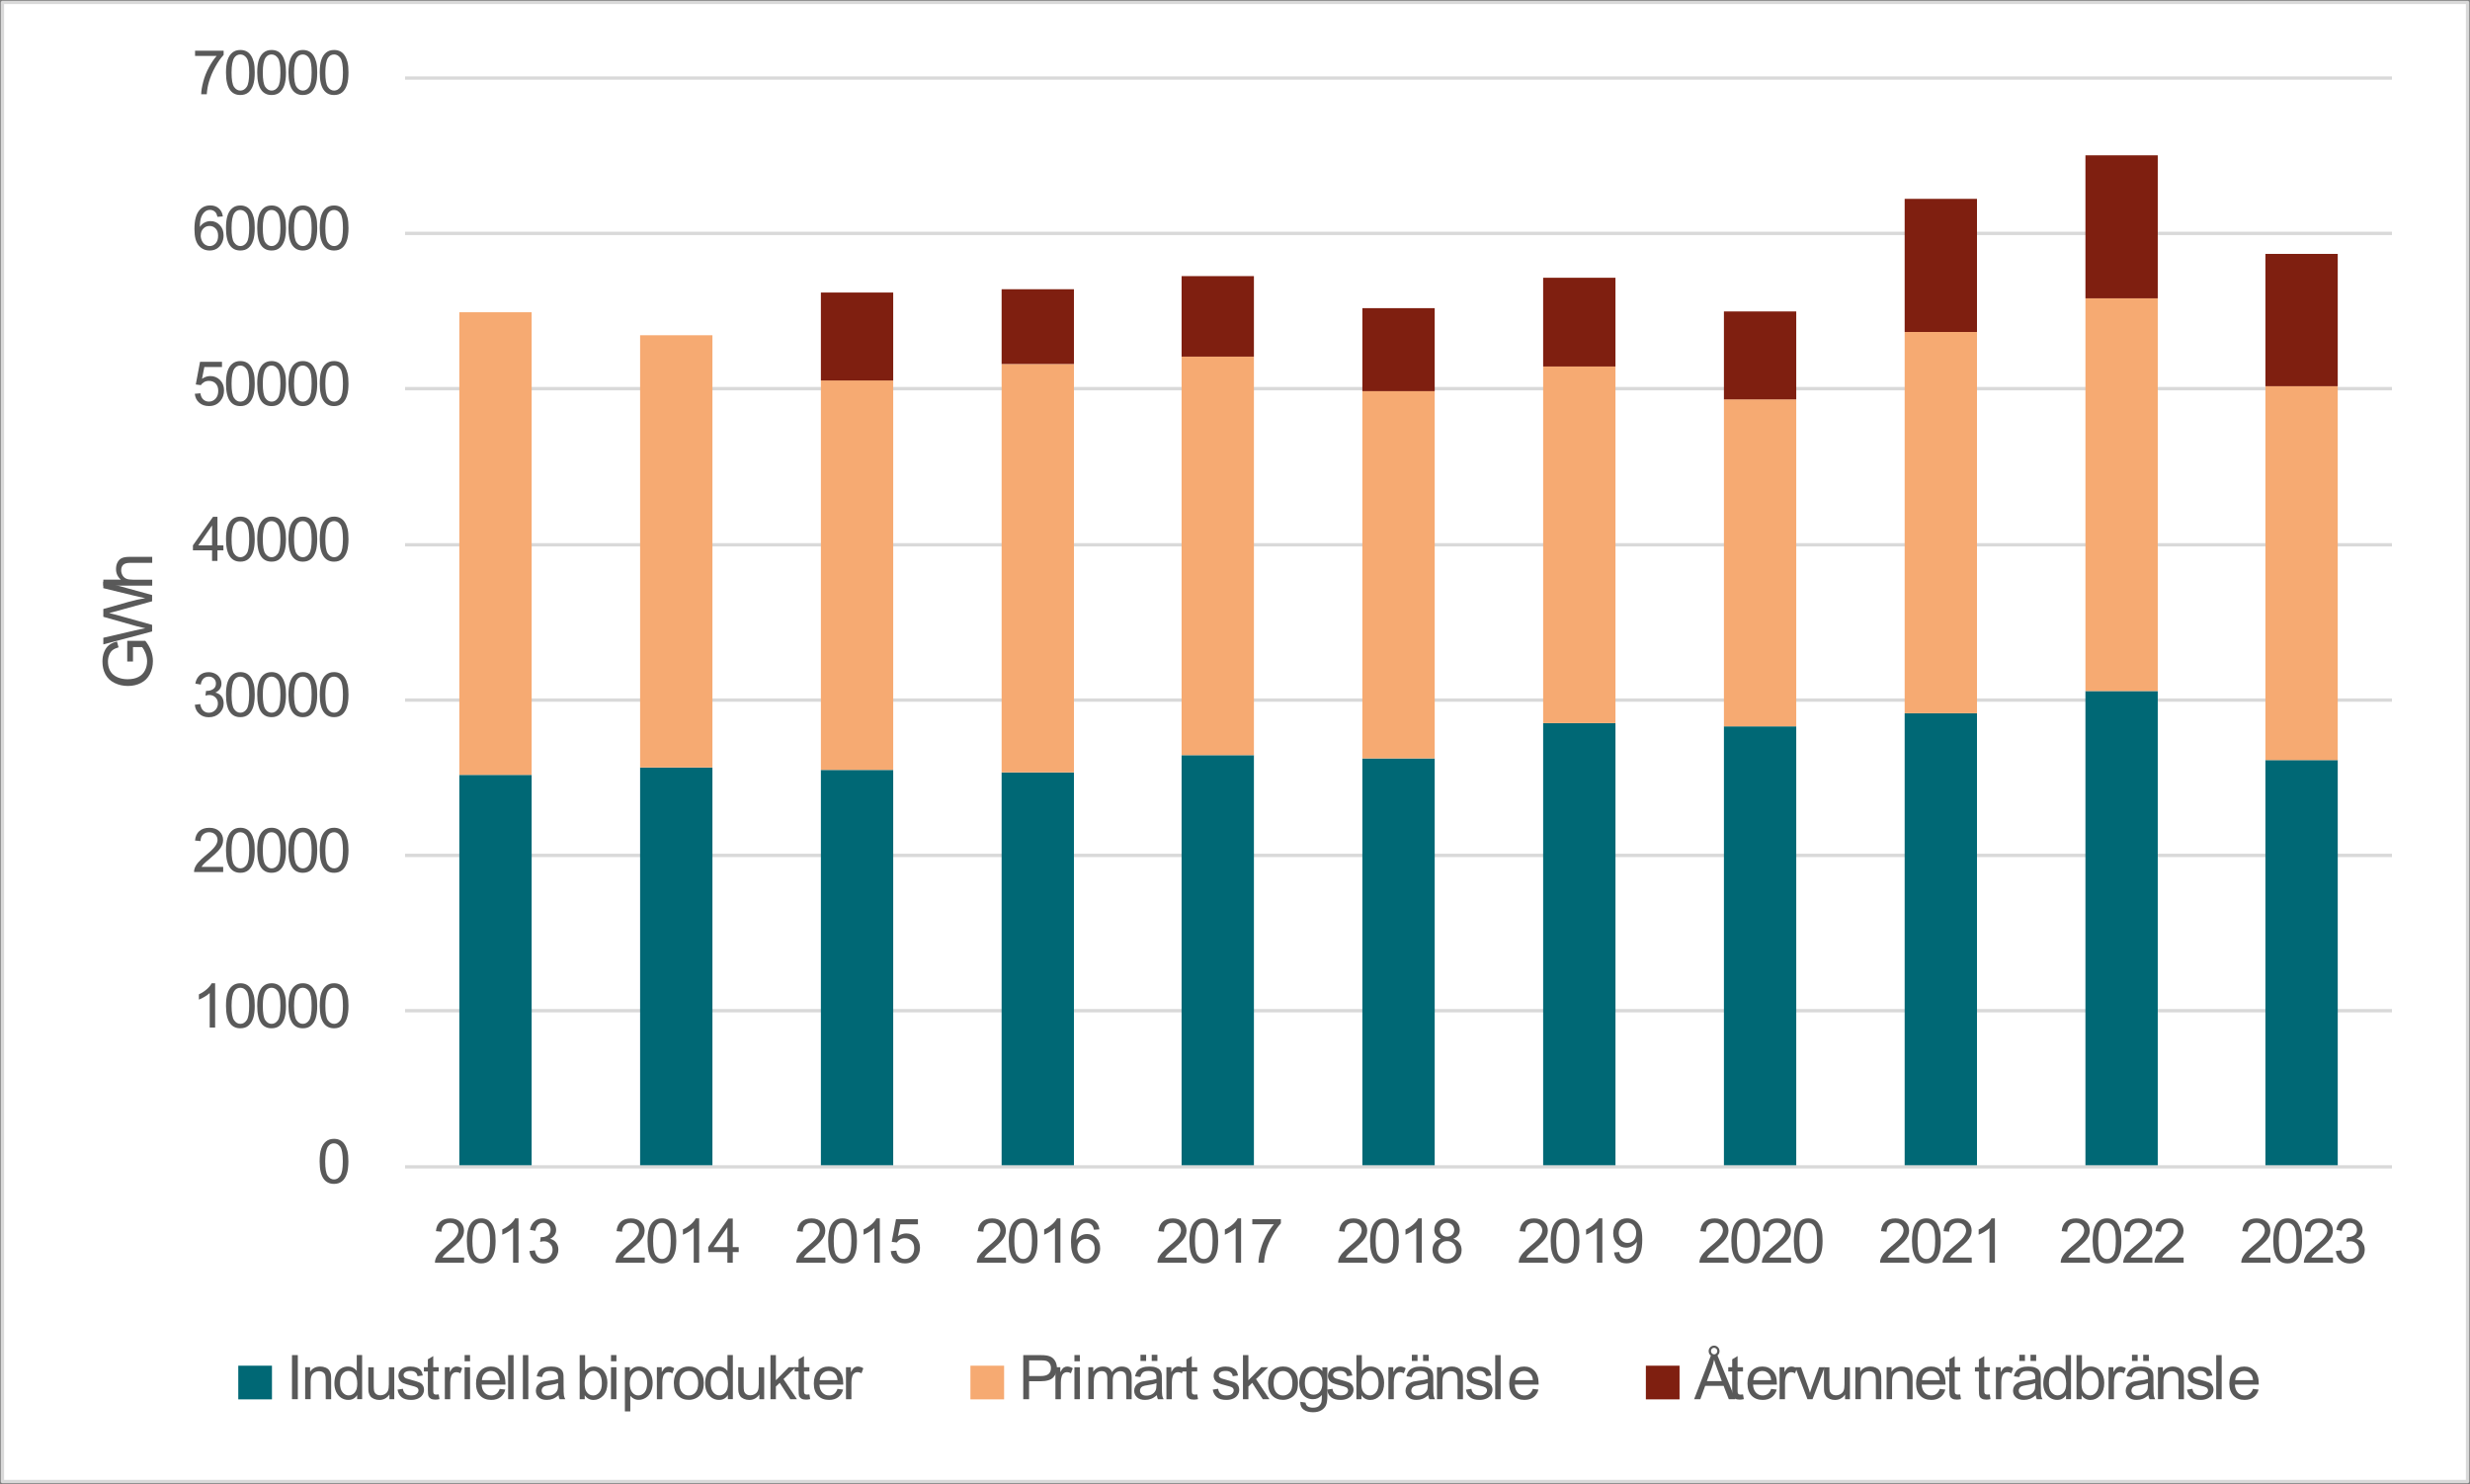 <?xml version="1.0" encoding="UTF-8"?>
<svg id="Lager_1" xmlns="http://www.w3.org/2000/svg" version="1.1" xmlns:xlink="http://www.w3.org/1999/xlink" viewBox="0 0 555 333.44">
  <rect x="0" y="0" width="555" height="333.44" fill="#808080" stroke="none"/>
  <!-- Generator: Adobe Illustrator 29.1.0, SVG Export Plug-In . SVG Version: 2.1.0 Build 142)  -->
  <defs>
    <style>
      .st0, .st1 {
        fill: #f6aa72;
      }

      .st2 {
        clip-path: url(#clippath-51);
      }

      .st3 {
        clip-path: url(#clippath-34);
      }

      .st4 {
        clip-path: url(#clippath-38);
      }

      .st5 {
        clip-path: url(#clippath-21);
      }

      .st6 {
        clip-path: url(#clippath-6);
      }

      .st7 {
        clip-path: url(#clippath-7);
      }

      .st8 {
        clip-path: url(#clippath-17);
      }

      .st9 {
        clip-path: url(#clippath-31);
      }

      .st10 {
        clip-path: url(#clippath-15);
      }

      .st11 {
        clip-path: url(#clippath-33);
      }

      .st12 {
        clip-path: url(#clippath-18);
      }

      .st13 {
        clip-path: url(#clippath-47);
      }

      .st14 {
        clip-path: url(#clippath-4);
      }

      .st15 {
        clip-path: url(#clippath-22);
      }

      .st16 {
        clip-path: url(#clippath-23);
      }

      .st17, .st18 {
        fill: #7f1f10;
      }

      .st1, .st19, .st18, .st20 {
        fill-rule: evenodd;
      }

      .st21 {
        clip-path: url(#clippath-54);
      }

      .st22 {
        clip-path: url(#clippath-9);
      }

      .st23 {
        clip-path: url(#clippath-10);
      }

      .st24 {
        clip-path: url(#clippath-42);
      }

      .st25 {
        clip-path: url(#clippath-43);
      }

      .st26 {
        clip-path: url(#clippath-25);
      }

      .st27 {
        clip-path: url(#clippath-27);
      }

      .st19 {
        fill: #fff;
      }

      .st28 {
        clip-path: url(#clippath-11);
      }

      .st29, .st30, .st31 {
        fill: none;
      }

      .st32 {
        clip-path: url(#clippath-36);
      }

      .st33 {
        clip-path: url(#clippath-35);
      }

      .st34 {
        clip-path: url(#clippath-48);
      }

      .st35 {
        clip-path: url(#clippath-28);
      }

      .st36 {
        clip-path: url(#clippath-1);
      }

      .st37 {
        clip-path: url(#clippath-45);
      }

      .st38 {
        clip-path: url(#clippath-46);
      }

      .st39 {
        clip-path: url(#clippath-40);
      }

      .st40 {
        clip-path: url(#clippath-5);
      }

      .st41 {
        clip-path: url(#clippath-20);
      }

      .st42 {
        clip-path: url(#clippath-8);
      }

      .st20, .st43 {
        fill: #006875;
      }

      .st44 {
        clip-path: url(#clippath-52);
      }

      .st45 {
        clip-path: url(#clippath-41);
      }

      .st46 {
        clip-path: url(#clippath-3);
      }

      .st47 {
        clip-path: url(#clippath-26);
      }

      .st30 {
        stroke: #d9d9d9;
        stroke-linejoin: round;
        stroke-width: .75px;
      }

      .st48 {
        clip-path: url(#clippath-12);
      }

      .st49 {
        clip-path: url(#clippath-50);
      }

      .st50 {
        clip-path: url(#clippath-14);
      }

      .st31 {
        clip-rule: evenodd;
      }

      .st51 {
        clip-path: url(#clippath-30);
      }

      .st52 {
        clip-path: url(#clippath-19);
      }

      .st53 {
        fill: #595959;
      }

      .st54 {
        clip-path: url(#clippath-32);
      }

      .st55 {
        clip-path: url(#clippath-53);
      }

      .st56 {
        clip-path: url(#clippath-39);
      }

      .st57 {
        clip-path: url(#clippath-16);
      }

      .st58 {
        clip-path: url(#clippath-2);
      }

      .st59 {
        clip-path: url(#clippath-29);
      }

      .st60 {
        clip-path: url(#clippath-49);
      }

      .st61 {
        clip-path: url(#clippath-37);
      }

      .st62 {
        clip-path: url(#clippath-13);
      }

      .st63 {
        clip-path: url(#clippath-24);
      }

      .st64 {
        clip-path: url(#clippath);
      }

      .st65 {
        clip-path: url(#clippath-44);
      }
    </style>
    <clipPath id="clippath">
      <polygon class="st31" points=".55 332.89 554.45 332.89 554.45 .55 .55 .55 .55 332.89 .55 332.89"/>
    </clipPath>
    <clipPath id="clippath-1">
      <polygon class="st31" points="91.02 263.1 538.57 263.1 538.57 17.36 91.02 17.36 91.02 263.1 91.02 263.1"/>
    </clipPath>
    <clipPath id="clippath-2">
      <polygon class="st31" points="91.02 263.1 538.57 263.1 538.57 17.36 91.02 17.36 91.02 263.1 91.02 263.1"/>
    </clipPath>
    <clipPath id="clippath-3">
      <polygon class="st31" points="91.02 263.1 538.57 263.1 538.57 17.36 91.02 17.36 91.02 263.1 91.02 263.1"/>
    </clipPath>
    <clipPath id="clippath-4">
      <polygon class="st31" points=".55 332.89 554.45 332.89 554.45 .55 .55 .55 .55 332.89 .55 332.89"/>
    </clipPath>
    <clipPath id="clippath-5">
      <polygon class="st31" points=".55 332.89 554.45 332.89 554.45 .55 .55 .55 .55 332.89 .55 332.89"/>
    </clipPath>
    <clipPath id="clippath-6">
      <rect class="st29" x=".55" y=".55" width="553.89" height="332.34"/>
    </clipPath>
    <clipPath id="clippath-7">
      <polygon class="st31" points=".55 332.89 554.45 332.89 554.45 .55 .55 .55 .55 332.89 .55 332.89"/>
    </clipPath>
    <clipPath id="clippath-8">
      <rect class="st29" x=".55" y=".55" width="553.89" height="332.34"/>
    </clipPath>
    <clipPath id="clippath-9">
      <polygon class="st31" points=".55 332.89 554.45 332.89 554.45 .55 .55 .55 .55 332.89 .55 332.89"/>
    </clipPath>
    <clipPath id="clippath-10">
      <rect class="st29" x=".55" y=".55" width="553.89" height="332.34"/>
    </clipPath>
    <clipPath id="clippath-11">
      <polygon class="st31" points=".55 332.89 554.45 332.89 554.45 .55 .55 .55 .55 332.89 .55 332.89"/>
    </clipPath>
    <clipPath id="clippath-12">
      <rect class="st29" x=".55" y=".55" width="553.89" height="332.34"/>
    </clipPath>
    <clipPath id="clippath-13">
      <polygon class="st31" points=".55 332.89 554.45 332.89 554.45 .55 .55 .55 .55 332.89 .55 332.89"/>
    </clipPath>
    <clipPath id="clippath-14">
      <rect class="st29" x=".55" y=".55" width="553.89" height="332.34"/>
    </clipPath>
    <clipPath id="clippath-15">
      <polygon class="st31" points=".55 332.89 554.45 332.89 554.45 .55 .55 .55 .55 332.89 .55 332.89"/>
    </clipPath>
    <clipPath id="clippath-16">
      <rect class="st29" x=".55" y=".55" width="553.89" height="332.34"/>
    </clipPath>
    <clipPath id="clippath-17">
      <polygon class="st31" points=".55 332.89 554.45 332.89 554.45 .55 .55 .55 .55 332.89 .55 332.89"/>
    </clipPath>
    <clipPath id="clippath-18">
      <rect class="st29" x=".55" y=".55" width="553.89" height="332.34"/>
    </clipPath>
    <clipPath id="clippath-19">
      <polygon class="st31" points=".55 332.89 554.45 332.89 554.45 .55 .55 .55 .55 332.89 .55 332.89"/>
    </clipPath>
    <clipPath id="clippath-20">
      <rect class="st29" x=".55" y=".55" width="553.89" height="332.34"/>
    </clipPath>
    <clipPath id="clippath-21">
      <polygon class="st31" points=".55 332.89 554.45 332.89 554.45 .55 .55 .55 .55 332.89 .55 332.89"/>
    </clipPath>
    <clipPath id="clippath-22">
      <rect class="st29" x=".55" y=".55" width="553.89" height="332.34"/>
    </clipPath>
    <clipPath id="clippath-23">
      <polygon class="st31" points=".55 332.89 554.45 332.89 554.45 .55 .55 .55 .55 332.89 .55 332.89"/>
    </clipPath>
    <clipPath id="clippath-24">
      <rect class="st29" x=".55" y=".55" width="553.89" height="332.34"/>
    </clipPath>
    <clipPath id="clippath-25">
      <polygon class="st31" points=".55 332.89 554.45 332.89 554.45 .55 .55 .55 .55 332.89 .55 332.89"/>
    </clipPath>
    <clipPath id="clippath-26">
      <rect class="st29" x=".55" y=".55" width="553.89" height="332.34"/>
    </clipPath>
    <clipPath id="clippath-27">
      <polygon class="st31" points=".55 332.89 554.45 332.89 554.45 .55 .55 .55 .55 332.89 .55 332.89"/>
    </clipPath>
    <clipPath id="clippath-28">
      <rect class="st29" x=".55" y=".55" width="553.89" height="332.34"/>
    </clipPath>
    <clipPath id="clippath-29">
      <polygon class="st31" points=".55 332.89 554.45 332.89 554.45 .55 .55 .55 .55 332.89 .55 332.89"/>
    </clipPath>
    <clipPath id="clippath-30">
      <rect class="st29" x=".55" y=".55" width="553.89" height="332.34"/>
    </clipPath>
    <clipPath id="clippath-31">
      <polygon class="st31" points=".55 332.89 554.45 332.89 554.45 .55 .55 .55 .55 332.89 .55 332.89"/>
    </clipPath>
    <clipPath id="clippath-32">
      <rect class="st29" x=".55" y=".55" width="553.89" height="332.34"/>
    </clipPath>
    <clipPath id="clippath-33">
      <polygon class="st31" points=".55 332.89 554.45 332.89 554.45 .55 .55 .55 .55 332.89 .55 332.89"/>
    </clipPath>
    <clipPath id="clippath-34">
      <rect class="st29" x=".55" y=".55" width="553.89" height="332.34"/>
    </clipPath>
    <clipPath id="clippath-35">
      <polygon class="st31" points=".55 332.89 554.45 332.89 554.45 .55 .55 .55 .55 332.89 .55 332.89"/>
    </clipPath>
    <clipPath id="clippath-36">
      <rect class="st29" x=".55" y=".55" width="553.89" height="332.34"/>
    </clipPath>
    <clipPath id="clippath-37">
      <polygon class="st31" points=".55 332.89 554.45 332.89 554.45 .55 .55 .55 .55 332.89 .55 332.89"/>
    </clipPath>
    <clipPath id="clippath-38">
      <rect class="st29" x=".55" y=".55" width="553.89" height="332.34"/>
    </clipPath>
    <clipPath id="clippath-39">
      <polygon class="st31" points=".55 332.89 554.45 332.89 554.45 .55 .55 .55 .55 332.89 .55 332.89"/>
    </clipPath>
    <clipPath id="clippath-40">
      <rect class="st29" x=".55" y=".55" width="553.89" height="332.34"/>
    </clipPath>
    <clipPath id="clippath-41">
      <polygon class="st31" points=".55 332.89 554.45 332.89 554.45 .55 .55 .55 .55 332.89 .55 332.89"/>
    </clipPath>
    <clipPath id="clippath-42">
      <rect class="st29" x=".55" y=".55" width="553.89" height="332.34"/>
    </clipPath>
    <clipPath id="clippath-43">
      <polygon class="st31" points=".55 332.89 554.45 332.89 554.45 .55 .55 .55 .55 332.89 .55 332.89"/>
    </clipPath>
    <clipPath id="clippath-44">
      <rect class="st29" x=".55" y=".55" width="553.89" height="332.34"/>
    </clipPath>
    <clipPath id="clippath-45">
      <polygon class="st31" points=".55 332.89 554.45 332.89 554.45 .55 .55 .55 .55 332.89 .55 332.89"/>
    </clipPath>
    <clipPath id="clippath-46">
      <polygon class="st31" points=".55 332.89 554.45 332.89 554.45 .55 .55 .55 .55 332.89 .55 332.89"/>
    </clipPath>
    <clipPath id="clippath-47">
      <rect class="st29" x=".55" y=".55" width="553.89" height="332.34"/>
    </clipPath>
    <clipPath id="clippath-48">
      <polygon class="st31" points=".55 332.89 554.45 332.89 554.45 .55 .55 .55 .55 332.89 .55 332.89"/>
    </clipPath>
    <clipPath id="clippath-49">
      <polygon class="st31" points=".55 332.89 554.45 332.89 554.45 .55 .55 .55 .55 332.89 .55 332.89"/>
    </clipPath>
    <clipPath id="clippath-50">
      <rect class="st29" x=".55" y=".55" width="553.89" height="332.34"/>
    </clipPath>
    <clipPath id="clippath-51">
      <polygon class="st31" points=".55 332.89 554.45 332.89 554.45 .55 .55 .55 .55 332.89 .55 332.89"/>
    </clipPath>
    <clipPath id="clippath-52">
      <polygon class="st31" points=".55 332.89 554.45 332.89 554.45 .55 .55 .55 .55 332.89 .55 332.89"/>
    </clipPath>
    <clipPath id="clippath-53">
      <rect class="st29" x=".55" y=".55" width="553.89" height="332.34"/>
    </clipPath>
    <clipPath id="clippath-54">
      <polygon class="st31" points="0 333.44 555 333.44 555 0 0 0 0 333.44 0 333.44"/>
    </clipPath>
  </defs>
  <polygon class="st19" points=".55 .55 554.45 .55 554.45 332.89 .55 332.89 .55 .55 .55 .55"/>
  <g class="st64">
    <path class="st30" d="M91.02,227.1h446.44M91.02,192.2h446.44M91.02,157.31h446.44M91.02,122.41h446.44M91.02,87.33h446.44M91.02,52.44h446.44M91.02,17.54h446.44"/>
  </g>
  <g class="st36">
    <path class="st43" d="M103.21,174.11h16.25v88.07h-16.25v-88.07h0ZM143.83,172.45h16.25v89.73h-16.25v-89.73h0ZM184.45,173h16.25v89.18h-16.25v-89.18h0ZM225.06,173.55h16.25v88.62h-16.25v-88.62h0ZM265.5,169.68h16.25v92.5h-16.25v-92.5h0ZM306.12,170.41h16.25v91.76h-16.25v-91.76h0ZM346.74,162.48h16.25v99.7h-16.25v-99.7h0ZM387.36,163.21h16.25v98.96h-16.25v-98.96h0ZM427.97,160.26h16.25v101.92h-16.25v-101.92h0ZM468.59,155.27h16.25v106.9h-16.25v-106.9h0ZM509.03,170.78h16.25v91.39h-16.25v-91.39h0Z"/>
  </g>
  <g class="st58">
    <path class="st0" d="M103.21,70.16h16.25v103.95h-16.25v-103.95h0ZM143.83,75.33h16.25v97.12h-16.25v-97.12h0ZM184.45,85.48h16.25v87.51h-16.25v-87.51h0ZM225.06,81.79h16.25v91.76h-16.25v-91.76h0ZM265.5,80.13h16.25v89.55h-16.25v-89.55h0ZM306.12,87.88h16.25v82.53h-16.25v-82.53h0ZM346.74,82.35h16.25v80.13h-16.25v-80.13h0ZM387.36,89.73h16.25v73.48h-16.25v-73.48h0ZM427.97,74.59h16.25v85.67h-16.25v-85.67h0ZM468.59,67.02h16.25v88.25h-16.25v-88.25h0ZM509.03,86.78h16.25v84.01h-16.25v-84.01h0Z"/>
  </g>
  <g class="st46">
    <path class="st17" d="M184.45,65.73h16.25v19.76h-16.25v-19.76h0ZM225.06,64.99h16.25v16.8h-16.25v-16.8h0ZM265.5,62.04h16.25v18.09h-16.25v-18.09h0ZM306.12,69.24h16.25v18.65h-16.25v-18.65h0ZM346.74,62.41h16.25v19.94h-16.25v-19.94h0ZM387.36,69.98h16.25v19.76h-16.25v-19.76h0ZM427.97,44.68h16.25v29.91h-16.25v-29.91h0ZM468.59,34.9h16.25v32.13h-16.25v-32.13h0ZM509.03,57.05h16.25v29.73h-16.25v-29.73h0Z"/>
  </g>
  <g class="st14">
    <line class="st30" x1="91.02" y1="262.18" x2="537.46" y2="262.18"/>
  </g>
  <g class="st40">
    <g class="st6">
      <path class="st53" d="M71.82,260.95c0-1.17.12-2.12.36-2.83.24-.71.6-1.27,1.08-1.65.48-.39,1.07-.58,1.79-.58.53,0,1,.11,1.4.32.4.21.73.52.99.93.26.4.47.89.62,1.47s.22,1.36.22,2.34c0,1.16-.12,2.1-.36,2.82s-.6,1.27-1.07,1.66-1.08.58-1.8.58c-.96,0-1.71-.34-2.25-1.03-.65-.83-.98-2.17-.98-4.03ZM73.07,260.95c0,1.63.19,2.71.57,3.25.38.54.85.81,1.41.81s1.03-.27,1.41-.81c.38-.54.57-1.62.57-3.25s-.19-2.72-.57-3.25-.85-.8-1.42-.8-1,.24-1.34.71c-.42.6-.63,1.72-.63,3.35Z"/>
    </g>
  </g>
  <g class="st7">
    <g class="st42">
      <g>
        <path class="st53" d="M48.34,230.88h-1.22v-7.75c-.29.28-.68.56-1.15.84s-.9.49-1.28.63v-1.18c.68-.32,1.28-.71,1.79-1.16.51-.46.87-.9,1.08-1.33h.78v9.95Z"/>
        <path class="st53" d="M50.78,225.99c0-1.17.12-2.12.36-2.83.24-.71.6-1.27,1.08-1.65.48-.39,1.07-.58,1.79-.58.53,0,1,.11,1.4.32.4.21.73.52.99.93.26.4.47.89.62,1.47s.22,1.36.22,2.34c0,1.16-.12,2.1-.36,2.82s-.6,1.27-1.07,1.66-1.08.58-1.8.58c-.96,0-1.71-.34-2.25-1.03-.65-.83-.98-2.17-.98-4.03ZM52.03,225.99c0,1.63.19,2.71.57,3.25.38.54.85.81,1.41.81s1.03-.27,1.41-.81c.38-.54.57-1.62.57-3.25s-.19-2.72-.57-3.25-.85-.8-1.42-.8-1,.24-1.34.71c-.42.6-.63,1.72-.63,3.35Z"/>
        <path class="st53" d="M57.8,225.99c0-1.17.12-2.12.36-2.83.24-.71.6-1.27,1.08-1.65.48-.39,1.07-.58,1.79-.58.53,0,1,.11,1.4.32.4.21.73.52.99.93.26.4.47.89.62,1.47s.22,1.36.22,2.34c0,1.16-.12,2.1-.36,2.82s-.6,1.27-1.07,1.66-1.08.58-1.8.58c-.96,0-1.71-.34-2.25-1.03-.65-.83-.98-2.17-.98-4.03ZM59.05,225.99c0,1.63.19,2.71.57,3.25.38.54.85.81,1.41.81s1.03-.27,1.41-.81c.38-.54.57-1.62.57-3.25s-.19-2.72-.57-3.25-.85-.8-1.42-.8-1,.24-1.34.71c-.42.6-.63,1.72-.63,3.35Z"/>
        <path class="st53" d="M64.82,225.99c0-1.17.12-2.12.36-2.83.24-.71.6-1.27,1.08-1.65.48-.39,1.07-.58,1.79-.58.53,0,1,.11,1.4.32.4.21.73.52.99.93.26.4.47.89.62,1.47s.22,1.36.22,2.34c0,1.16-.12,2.1-.36,2.82s-.6,1.27-1.07,1.66-1.08.58-1.8.58c-.96,0-1.71-.34-2.25-1.03-.65-.83-.98-2.17-.98-4.03ZM66.07,225.99c0,1.63.19,2.71.57,3.25.38.54.85.81,1.41.81s1.03-.27,1.41-.81c.38-.54.57-1.62.57-3.25s-.19-2.72-.57-3.25-.85-.8-1.42-.8-1,.24-1.34.71c-.42.6-.63,1.72-.63,3.35Z"/>
        <path class="st53" d="M71.84,225.99c0-1.17.12-2.12.36-2.83.24-.71.6-1.27,1.08-1.65.48-.39,1.07-.58,1.79-.58.53,0,1,.11,1.4.32.4.21.73.52.99.93.26.4.47.89.62,1.47s.22,1.36.22,2.34c0,1.16-.12,2.1-.36,2.82s-.6,1.27-1.07,1.66-1.08.58-1.8.58c-.96,0-1.71-.34-2.25-1.03-.65-.83-.98-2.17-.98-4.03ZM73.1,225.99c0,1.63.19,2.71.57,3.25.38.54.85.81,1.41.81s1.03-.27,1.41-.81c.38-.54.57-1.62.57-3.25s-.19-2.72-.57-3.25-.85-.8-1.42-.8-1,.24-1.34.71c-.42.6-.63,1.72-.63,3.35Z"/>
      </g>
    </g>
  </g>
  <g class="st22">
    <g class="st23">
      <g>
        <path class="st53" d="M50.15,194.77v1.17h-6.55c0-.29.04-.58.14-.84.17-.45.43-.89.8-1.32.37-.43.9-.93,1.59-1.5,1.08-.88,1.81-1.58,2.18-2.1.38-.52.57-1,.57-1.46,0-.48-.17-.89-.52-1.22s-.79-.5-1.35-.5c-.59,0-1.05.18-1.41.53s-.53.84-.53,1.46l-1.25-.13c.09-.93.41-1.64.97-2.13.56-.49,1.31-.73,2.25-.73s1.7.26,2.26.79c.55.53.83,1.18.83,1.96,0,.4-.08.79-.24,1.17-.16.38-.43.79-.81,1.21-.38.42-1,1.01-1.88,1.75-.73.61-1.2,1.03-1.41,1.25-.21.22-.38.44-.51.66h4.86Z"/>
        <path class="st53" d="M50.78,191.05c0-1.17.12-2.12.36-2.83.24-.71.6-1.27,1.08-1.65.48-.39,1.07-.58,1.79-.58.53,0,1,.11,1.4.32.4.21.73.52.99.93.26.4.47.89.62,1.47s.22,1.36.22,2.34c0,1.16-.12,2.1-.36,2.82s-.6,1.27-1.07,1.66-1.08.58-1.8.58c-.96,0-1.71-.34-2.25-1.03-.65-.83-.98-2.17-.98-4.03ZM52.03,191.05c0,1.63.19,2.71.57,3.25.38.54.85.81,1.41.81s1.03-.27,1.41-.81c.38-.54.57-1.62.57-3.25s-.19-2.72-.57-3.25-.85-.8-1.42-.8-1,.24-1.34.71c-.42.6-.63,1.72-.63,3.35Z"/>
        <path class="st53" d="M57.8,191.05c0-1.17.12-2.12.36-2.83.24-.71.6-1.27,1.08-1.65.48-.39,1.07-.58,1.79-.58.53,0,1,.11,1.4.32.4.21.73.52.99.93.26.4.47.89.62,1.47s.22,1.36.22,2.34c0,1.16-.12,2.1-.36,2.82s-.6,1.27-1.07,1.66-1.08.58-1.8.58c-.96,0-1.71-.34-2.25-1.03-.65-.83-.98-2.17-.98-4.03ZM59.05,191.05c0,1.63.19,2.71.57,3.25.38.54.85.81,1.41.81s1.03-.27,1.41-.81c.38-.54.57-1.62.57-3.25s-.19-2.72-.57-3.25-.85-.8-1.42-.8-1,.24-1.34.71c-.42.6-.63,1.72-.63,3.35Z"/>
        <path class="st53" d="M64.82,191.05c0-1.17.12-2.12.36-2.83.24-.71.6-1.27,1.08-1.65.48-.39,1.07-.58,1.79-.58.53,0,1,.11,1.4.32.4.21.73.52.99.93.26.4.47.89.62,1.47s.22,1.36.22,2.34c0,1.16-.12,2.1-.36,2.82s-.6,1.27-1.07,1.66-1.08.58-1.8.58c-.96,0-1.71-.34-2.25-1.03-.65-.83-.98-2.17-.98-4.03ZM66.07,191.05c0,1.63.19,2.71.57,3.25.38.54.85.81,1.41.81s1.03-.27,1.41-.81c.38-.54.57-1.62.57-3.25s-.19-2.72-.57-3.25-.85-.8-1.42-.8-1,.24-1.34.71c-.42.6-.63,1.72-.63,3.35Z"/>
        <path class="st53" d="M71.84,191.05c0-1.17.12-2.12.36-2.83.24-.71.6-1.27,1.08-1.65.48-.39,1.07-.58,1.79-.58.53,0,1,.11,1.4.32.4.21.73.52.99.93.26.4.47.89.62,1.47s.22,1.36.22,2.34c0,1.16-.12,2.1-.36,2.82s-.6,1.27-1.07,1.66-1.08.58-1.8.58c-.96,0-1.71-.34-2.25-1.03-.65-.83-.98-2.17-.98-4.03ZM73.1,191.05c0,1.63.19,2.71.57,3.25.38.54.85.81,1.41.81s1.03-.27,1.41-.81c.38-.54.57-1.62.57-3.25s-.19-2.72-.57-3.25-.85-.8-1.42-.8-1,.24-1.34.71c-.42.6-.63,1.72-.63,3.35Z"/>
      </g>
    </g>
  </g>
  <g class="st28">
    <g class="st48">
      <g>
        <path class="st53" d="M43.76,158.36l1.22-.16c.14.69.38,1.19.71,1.49s.75.46,1.23.46c.57,0,1.06-.2,1.45-.6.39-.4.59-.89.59-1.47s-.18-1.02-.55-1.38-.83-.54-1.39-.54c-.23,0-.52.04-.86.14l.14-1.07c.08,0,.15.01.2.01.52,0,.98-.14,1.4-.41.41-.27.62-.69.62-1.25,0-.45-.15-.82-.45-1.11-.3-.29-.69-.44-1.17-.44s-.87.15-1.18.45-.52.74-.61,1.34l-1.22-.22c.15-.82.49-1.45,1.01-1.9.53-.45,1.18-.67,1.97-.67.54,0,1.04.12,1.49.35s.8.55,1.04.95c.24.4.36.83.36,1.28s-.11.82-.34,1.17-.57.63-1.02.84c.59.14,1.04.42,1.37.84.32.43.49.96.49,1.6,0,.87-.32,1.6-.95,2.2-.63.6-1.43.9-2.39.9-.87,0-1.59-.26-2.17-.78-.57-.52-.9-1.19-.98-2.02Z"/>
        <path class="st53" d="M50.78,156.08c0-1.17.12-2.11.36-2.83.24-.71.6-1.27,1.08-1.65.48-.39,1.07-.58,1.79-.58.53,0,1,.11,1.4.32.4.21.73.52.99.93.26.4.47.89.62,1.47.15.58.22,1.36.22,2.34,0,1.16-.12,2.1-.36,2.82s-.6,1.27-1.07,1.66c-.48.39-1.08.58-1.8.58-.96,0-1.71-.34-2.25-1.03-.65-.82-.98-2.17-.98-4.03ZM52.03,156.08c0,1.63.19,2.71.57,3.25s.85.81,1.41.81,1.03-.27,1.41-.81.57-1.62.57-3.25-.19-2.72-.57-3.25-.85-.8-1.42-.8-1,.24-1.34.71c-.42.6-.63,1.72-.63,3.35Z"/>
        <path class="st53" d="M57.8,156.08c0-1.17.12-2.11.36-2.83.24-.71.6-1.27,1.08-1.65.48-.39,1.07-.58,1.79-.58.53,0,1,.11,1.4.32.4.21.73.52.99.93.26.4.47.89.62,1.47.15.58.22,1.36.22,2.34,0,1.16-.12,2.1-.36,2.82s-.6,1.27-1.07,1.66c-.48.39-1.08.58-1.8.58-.96,0-1.71-.34-2.25-1.03-.65-.82-.98-2.17-.98-4.03ZM59.05,156.08c0,1.63.19,2.71.57,3.25s.85.81,1.41.81,1.03-.27,1.41-.81.57-1.62.57-3.25-.19-2.72-.57-3.25-.85-.8-1.42-.8-1,.24-1.34.71c-.42.6-.63,1.72-.63,3.35Z"/>
        <path class="st53" d="M64.82,156.08c0-1.17.12-2.11.36-2.83.24-.71.6-1.27,1.08-1.65.48-.39,1.07-.58,1.79-.58.53,0,1,.11,1.4.32.4.21.73.52.99.93.26.4.47.89.62,1.47.15.58.22,1.36.22,2.34,0,1.16-.12,2.1-.36,2.82s-.6,1.27-1.07,1.66c-.48.39-1.08.58-1.8.58-.96,0-1.71-.34-2.25-1.03-.65-.82-.98-2.17-.98-4.03ZM66.07,156.08c0,1.63.19,2.71.57,3.25s.85.81,1.41.81,1.03-.27,1.41-.81.57-1.62.57-3.25-.19-2.72-.57-3.25-.85-.8-1.42-.8-1,.24-1.34.71c-.42.6-.63,1.72-.63,3.35Z"/>
        <path class="st53" d="M71.84,156.08c0-1.17.12-2.11.36-2.83.24-.71.6-1.27,1.08-1.65.48-.39,1.07-.58,1.79-.58.53,0,1,.11,1.4.32.4.21.73.52.99.93.26.4.47.89.62,1.47.15.58.22,1.36.22,2.34,0,1.16-.12,2.1-.36,2.82s-.6,1.27-1.07,1.66c-.48.39-1.08.58-1.8.58-.96,0-1.71-.34-2.25-1.03-.65-.82-.98-2.17-.98-4.03ZM73.1,156.08c0,1.63.19,2.71.57,3.25s.85.81,1.41.81,1.03-.27,1.41-.81.57-1.62.57-3.25-.19-2.72-.57-3.25-.85-.8-1.42-.8-1,.24-1.34.71c-.42.6-.63,1.72-.63,3.35Z"/>
      </g>
    </g>
  </g>
  <g class="st62">
    <g class="st50">
      <g>
        <path class="st53" d="M47.65,126.03v-2.37h-4.3v-1.12l4.52-6.42h.99v6.42h1.34v1.12h-1.34v2.37h-1.22ZM47.65,122.54v-4.47l-3.1,4.47h3.1Z"/>
        <path class="st53" d="M50.78,121.14c0-1.17.12-2.11.36-2.83.24-.71.6-1.27,1.08-1.65.48-.39,1.07-.58,1.79-.58.53,0,1,.11,1.4.32.4.21.73.52.99.93.26.4.47.89.62,1.47.15.58.22,1.36.22,2.34,0,1.16-.12,2.1-.36,2.82s-.6,1.27-1.07,1.66c-.48.39-1.08.58-1.8.58-.96,0-1.71-.34-2.25-1.03-.65-.82-.98-2.17-.98-4.03ZM52.03,121.14c0,1.63.19,2.71.57,3.25s.85.81,1.41.81,1.03-.27,1.41-.81.57-1.62.57-3.25-.19-2.72-.57-3.25-.85-.8-1.42-.8-1,.24-1.34.71c-.42.6-.63,1.72-.63,3.35Z"/>
        <path class="st53" d="M57.8,121.14c0-1.17.12-2.11.36-2.83.24-.71.6-1.27,1.08-1.65.48-.39,1.07-.58,1.79-.58.53,0,1,.11,1.4.32.4.21.73.52.99.93.26.4.47.89.62,1.47.15.58.22,1.36.22,2.34,0,1.16-.12,2.1-.36,2.82s-.6,1.27-1.07,1.66c-.48.39-1.08.58-1.8.58-.96,0-1.71-.34-2.25-1.03-.65-.82-.98-2.17-.98-4.03ZM59.05,121.14c0,1.63.19,2.71.57,3.25s.85.81,1.41.81,1.03-.27,1.41-.81.57-1.62.57-3.25-.19-2.72-.57-3.25-.85-.8-1.42-.8-1,.24-1.34.71c-.42.6-.63,1.72-.63,3.35Z"/>
        <path class="st53" d="M64.82,121.14c0-1.17.12-2.11.36-2.83.24-.71.6-1.27,1.08-1.65.48-.39,1.07-.58,1.79-.58.53,0,1,.11,1.4.32.4.21.73.52.99.93.26.4.47.89.62,1.47.15.58.22,1.36.22,2.34,0,1.16-.12,2.1-.36,2.82s-.6,1.27-1.07,1.66c-.48.39-1.08.58-1.8.58-.96,0-1.71-.34-2.25-1.03-.65-.82-.98-2.17-.98-4.03ZM66.07,121.14c0,1.63.19,2.71.57,3.25s.85.81,1.41.81,1.03-.27,1.41-.81.57-1.62.57-3.25-.19-2.72-.57-3.25-.85-.8-1.42-.8-1,.24-1.34.71c-.42.6-.63,1.72-.63,3.35Z"/>
        <path class="st53" d="M71.84,121.14c0-1.17.12-2.11.36-2.83.24-.71.6-1.27,1.08-1.65.48-.39,1.07-.58,1.79-.58.53,0,1,.11,1.4.32.4.21.73.52.99.93.26.4.47.89.62,1.47.15.58.22,1.36.22,2.34,0,1.16-.12,2.1-.36,2.82s-.6,1.27-1.07,1.66c-.48.39-1.08.58-1.8.58-.96,0-1.71-.34-2.25-1.03-.65-.82-.98-2.17-.98-4.03ZM73.1,121.14c0,1.63.19,2.71.57,3.25s.85.81,1.41.81,1.03-.27,1.41-.81.57-1.62.57-3.25-.19-2.72-.57-3.25-.85-.8-1.42-.8-1,.24-1.34.71c-.42.6-.63,1.72-.63,3.35Z"/>
      </g>
    </g>
  </g>
  <g class="st10">
    <g class="st57">
      <g>
        <path class="st53" d="M43.75,88.48l1.28-.11c.09.62.31,1.09.66,1.4.34.31.76.47,1.25.47.59,0,1.08-.22,1.49-.66.41-.44.61-1.03.61-1.76s-.2-1.24-.58-1.64c-.39-.4-.9-.6-1.53-.6-.39,0-.75.09-1.06.27-.32.18-.56.41-.74.69l-1.14-.15.96-5.09h4.93v1.16h-3.96l-.53,2.66c.59-.41,1.22-.62,1.87-.62.87,0,1.6.3,2.19.9.59.6.89,1.37.89,2.31s-.26,1.67-.78,2.33c-.64.8-1.5,1.2-2.6,1.2-.9,0-1.64-.25-2.21-.76s-.9-1.17-.98-2.01Z"/>
        <path class="st53" d="M50.78,86.19c0-1.17.12-2.11.36-2.83.24-.71.6-1.27,1.08-1.65.48-.39,1.07-.58,1.79-.58.53,0,1,.11,1.4.32.4.21.73.52.99.93.26.4.47.89.62,1.47.15.58.22,1.36.22,2.34,0,1.16-.12,2.1-.36,2.82s-.6,1.27-1.07,1.66c-.48.39-1.08.58-1.8.58-.96,0-1.71-.34-2.25-1.03-.65-.82-.98-2.17-.98-4.03ZM52.03,86.19c0,1.63.19,2.71.57,3.25s.85.81,1.41.81,1.03-.27,1.41-.81.57-1.62.57-3.25-.19-2.72-.57-3.25-.85-.8-1.42-.8-1,.24-1.34.71c-.42.6-.63,1.72-.63,3.35Z"/>
        <path class="st53" d="M57.8,86.19c0-1.17.12-2.11.36-2.83.24-.71.6-1.27,1.08-1.65.48-.39,1.07-.58,1.79-.58.53,0,1,.11,1.4.32.4.21.73.52.99.93.26.4.47.89.62,1.47.15.58.22,1.36.22,2.34,0,1.16-.12,2.1-.36,2.82s-.6,1.27-1.07,1.66c-.48.39-1.08.58-1.8.58-.96,0-1.71-.34-2.25-1.03-.65-.82-.98-2.17-.98-4.03ZM59.05,86.19c0,1.63.19,2.71.57,3.25s.85.81,1.41.81,1.03-.27,1.41-.81.57-1.62.57-3.25-.19-2.72-.57-3.25-.85-.8-1.42-.8-1,.24-1.34.71c-.42.6-.63,1.72-.63,3.35Z"/>
        <path class="st53" d="M64.82,86.19c0-1.17.12-2.11.36-2.83.24-.71.6-1.27,1.08-1.65.48-.39,1.07-.58,1.79-.58.53,0,1,.11,1.4.32.4.21.73.52.99.93.26.4.47.89.62,1.47.15.58.22,1.36.22,2.34,0,1.16-.12,2.1-.36,2.82s-.6,1.27-1.07,1.66c-.48.39-1.08.58-1.8.58-.96,0-1.71-.34-2.25-1.03-.65-.82-.98-2.17-.98-4.03ZM66.07,86.19c0,1.63.19,2.71.57,3.25s.85.81,1.41.81,1.03-.27,1.41-.81.57-1.62.57-3.25-.19-2.72-.57-3.25-.85-.8-1.42-.8-1,.24-1.34.71c-.42.6-.63,1.72-.63,3.35Z"/>
        <path class="st53" d="M71.84,86.19c0-1.17.12-2.11.36-2.83.24-.71.6-1.27,1.08-1.65.48-.39,1.07-.58,1.79-.58.53,0,1,.11,1.4.32.4.21.73.52.99.93.26.4.47.89.62,1.47.15.58.22,1.36.22,2.34,0,1.16-.12,2.1-.36,2.82s-.6,1.27-1.07,1.66c-.48.39-1.08.58-1.8.58-.96,0-1.71-.34-2.25-1.03-.65-.82-.98-2.17-.98-4.03ZM73.1,86.19c0,1.63.19,2.71.57,3.25s.85.81,1.41.81,1.03-.27,1.41-.81.57-1.62.57-3.25-.19-2.72-.57-3.25-.85-.8-1.42-.8-1,.24-1.34.71c-.42.6-.63,1.72-.63,3.35Z"/>
      </g>
    </g>
  </g>
  <g class="st8">
    <g class="st12">
      <g>
        <path class="st53" d="M50.07,48.63l-1.21.09c-.11-.48-.26-.82-.46-1.04-.33-.35-.73-.52-1.22-.52-.39,0-.73.11-1.02.32-.38.28-.69.69-.91,1.22-.22.54-.34,1.3-.34,2.29.29-.45.65-.78,1.08-.99.42-.22.87-.32,1.33-.32.81,0,1.5.3,2.07.9.57.6.85,1.37.85,2.32,0,.62-.13,1.2-.4,1.73-.27.53-.64.94-1.11,1.23-.47.28-1,.43-1.6.43-1.01,0-1.84-.37-2.48-1.12-.64-.75-.96-1.98-.96-3.69,0-1.92.35-3.31,1.06-4.18.62-.76,1.45-1.14,2.5-1.14.78,0,1.42.22,1.92.66.5.44.8,1.04.9,1.81ZM45.1,52.91c0,.42.09.82.27,1.2.18.38.43.68.75.88.32.2.66.3,1.01.3.51,0,.96-.21,1.33-.62s.55-.98.55-1.69-.18-1.23-.55-1.62c-.37-.39-.82-.59-1.38-.59s-1.02.2-1.4.59c-.38.39-.57.91-.57,1.55Z"/>
        <path class="st53" d="M50.78,51.23c0-1.17.12-2.11.36-2.83.24-.71.6-1.27,1.08-1.65.48-.39,1.07-.58,1.79-.58.53,0,1,.11,1.4.32.4.21.73.52.99.93.26.4.47.89.62,1.47.15.58.22,1.36.22,2.34,0,1.16-.12,2.1-.36,2.82s-.6,1.27-1.07,1.66c-.48.39-1.08.58-1.8.58-.96,0-1.71-.34-2.25-1.03-.65-.82-.98-2.17-.98-4.03ZM52.03,51.23c0,1.63.19,2.71.57,3.25s.85.81,1.41.81,1.03-.27,1.41-.81.57-1.62.57-3.25-.19-2.72-.57-3.25-.85-.8-1.42-.8-1,.24-1.34.71c-.42.6-.63,1.72-.63,3.35Z"/>
        <path class="st53" d="M57.8,51.23c0-1.17.12-2.11.36-2.83.24-.71.6-1.27,1.08-1.65.48-.39,1.07-.58,1.79-.58.53,0,1,.11,1.4.32.4.21.73.52.99.93.26.4.47.89.62,1.47.15.58.22,1.36.22,2.34,0,1.16-.12,2.1-.36,2.82s-.6,1.27-1.07,1.66c-.48.39-1.08.58-1.8.58-.96,0-1.71-.34-2.25-1.03-.65-.82-.98-2.17-.98-4.03ZM59.05,51.23c0,1.63.19,2.71.57,3.25s.85.81,1.41.81,1.03-.27,1.41-.81.57-1.62.57-3.25-.19-2.72-.57-3.25-.85-.8-1.42-.8-1,.24-1.34.71c-.42.6-.63,1.72-.63,3.35Z"/>
        <path class="st53" d="M64.82,51.23c0-1.17.12-2.11.36-2.83.24-.71.6-1.27,1.08-1.65.48-.39,1.07-.58,1.79-.58.53,0,1,.11,1.4.32.4.21.73.52.99.93.26.4.47.89.62,1.47.15.58.22,1.36.22,2.34,0,1.16-.12,2.1-.36,2.82s-.6,1.27-1.07,1.66c-.48.39-1.08.58-1.8.58-.96,0-1.71-.34-2.25-1.03-.65-.82-.98-2.17-.98-4.03ZM66.07,51.23c0,1.63.19,2.71.57,3.25s.85.81,1.41.81,1.03-.27,1.41-.81.57-1.62.57-3.25-.19-2.72-.57-3.25-.85-.8-1.42-.8-1,.24-1.34.71c-.42.6-.63,1.72-.63,3.35Z"/>
        <path class="st53" d="M71.84,51.23c0-1.17.12-2.11.36-2.83.24-.71.6-1.27,1.08-1.65.48-.39,1.07-.58,1.79-.58.53,0,1,.11,1.4.32.4.21.73.52.99.93.26.4.47.89.62,1.47.15.58.22,1.36.22,2.34,0,1.16-.12,2.1-.36,2.82s-.6,1.27-1.07,1.66c-.48.39-1.08.58-1.8.58-.96,0-1.71-.34-2.25-1.03-.65-.82-.98-2.17-.98-4.03ZM73.1,51.23c0,1.63.19,2.71.57,3.25s.85.81,1.41.81,1.03-.27,1.41-.81.57-1.62.57-3.25-.19-2.72-.57-3.25-.85-.8-1.42-.8-1,.24-1.34.71c-.42.6-.63,1.72-.63,3.35Z"/>
      </g>
    </g>
  </g>
  <g class="st52">
    <g class="st41">
      <g>
        <path class="st53" d="M43.83,12.56v-1.17h6.42v.95c-.63.67-1.26,1.56-1.88,2.68-.62,1.11-1.1,2.26-1.44,3.44-.24.83-.4,1.74-.47,2.72h-1.25c.01-.78.17-1.72.46-2.83.29-1.1.71-2.17,1.26-3.19s1.13-1.89,1.75-2.59h-4.85Z"/>
        <path class="st53" d="M50.78,16.29c0-1.17.12-2.11.36-2.83.24-.71.6-1.27,1.08-1.65.48-.39,1.07-.58,1.79-.58.53,0,1,.11,1.4.32.4.21.73.52.99.93.26.4.47.89.62,1.47.15.58.22,1.36.22,2.34,0,1.16-.12,2.1-.36,2.82s-.6,1.27-1.07,1.66c-.48.39-1.08.58-1.8.58-.96,0-1.71-.34-2.25-1.03-.65-.82-.98-2.17-.98-4.03ZM52.03,16.29c0,1.63.19,2.71.57,3.25s.85.81,1.41.81,1.03-.27,1.41-.81.57-1.62.57-3.25-.19-2.72-.57-3.25-.85-.8-1.42-.8-1,.24-1.34.71c-.42.6-.63,1.72-.63,3.35Z"/>
        <path class="st53" d="M57.8,16.29c0-1.17.12-2.11.36-2.83.24-.71.6-1.27,1.08-1.65.48-.39,1.07-.58,1.79-.58.53,0,1,.11,1.4.32.4.21.73.52.99.93.26.4.47.89.62,1.47.15.58.22,1.36.22,2.34,0,1.16-.12,2.1-.36,2.82s-.6,1.27-1.07,1.66c-.48.39-1.08.58-1.8.58-.96,0-1.71-.34-2.25-1.03-.65-.82-.98-2.17-.98-4.03ZM59.05,16.29c0,1.63.19,2.71.57,3.25s.85.81,1.41.81,1.03-.27,1.41-.81.57-1.62.57-3.25-.19-2.72-.57-3.25-.85-.8-1.42-.8-1,.24-1.34.71c-.42.6-.63,1.72-.63,3.35Z"/>
        <path class="st53" d="M64.82,16.29c0-1.17.12-2.11.36-2.83.24-.71.6-1.27,1.08-1.65.48-.39,1.07-.58,1.79-.58.53,0,1,.11,1.4.32.4.21.73.52.99.93.26.4.47.89.62,1.47.15.58.22,1.36.22,2.34,0,1.16-.12,2.1-.36,2.82s-.6,1.27-1.07,1.66c-.48.39-1.08.58-1.8.58-.96,0-1.71-.34-2.25-1.03-.65-.82-.98-2.17-.98-4.03ZM66.07,16.29c0,1.63.19,2.71.57,3.25s.85.81,1.41.81,1.03-.27,1.41-.81.57-1.62.57-3.25-.19-2.72-.57-3.25-.85-.8-1.42-.8-1,.24-1.34.71c-.42.6-.63,1.72-.63,3.35Z"/>
        <path class="st53" d="M71.84,16.29c0-1.17.12-2.11.36-2.83.24-.71.6-1.27,1.08-1.65.48-.39,1.07-.58,1.79-.58.53,0,1,.11,1.4.32.4.21.73.52.99.93.26.4.47.89.62,1.47.15.58.22,1.36.22,2.34,0,1.16-.12,2.1-.36,2.82s-.6,1.27-1.07,1.66c-.48.39-1.08.58-1.8.58-.96,0-1.71-.34-2.25-1.03-.65-.82-.98-2.17-.98-4.03ZM73.1,16.29c0,1.63.19,2.71.57,3.25s.85.81,1.41.81,1.03-.27,1.41-.81.57-1.62.57-3.25-.19-2.72-.57-3.25-.85-.8-1.42-.8-1,.24-1.34.71c-.42.6-.63,1.72-.63,3.35Z"/>
      </g>
    </g>
  </g>
  <g class="st5">
    <g class="st15">
      <g>
        <path class="st53" d="M104.28,282.54v1.17h-6.55c0-.29.04-.58.14-.84.17-.45.43-.89.8-1.32.37-.43.9-.93,1.59-1.5,1.08-.88,1.81-1.58,2.18-2.1.38-.52.57-1,.57-1.46,0-.48-.17-.89-.52-1.22s-.79-.5-1.35-.5c-.59,0-1.05.18-1.41.53s-.53.84-.53,1.46l-1.25-.13c.09-.93.41-1.64.97-2.13.56-.49,1.31-.73,2.25-.73s1.7.26,2.26.79c.55.53.83,1.18.83,1.96,0,.4-.08.79-.24,1.17-.16.38-.43.79-.81,1.21-.38.42-1,1.01-1.88,1.75-.73.61-1.2,1.03-1.41,1.25-.21.22-.38.44-.51.66h4.86Z"/>
        <path class="st53" d="M104.9,278.82c0-1.17.12-2.12.36-2.83.24-.71.6-1.27,1.08-1.65.48-.39,1.07-.58,1.79-.58.53,0,1,.11,1.4.32.4.21.73.52.99.93.26.4.47.89.62,1.47s.22,1.36.22,2.34c0,1.16-.12,2.1-.36,2.82s-.6,1.27-1.07,1.66-1.08.58-1.8.58c-.96,0-1.71-.34-2.25-1.03-.65-.83-.98-2.17-.98-4.03ZM106.15,278.82c0,1.63.19,2.71.57,3.25.38.54.85.81,1.41.81s1.03-.27,1.41-.81c.38-.54.57-1.62.57-3.25s-.19-2.72-.57-3.25-.85-.8-1.42-.8-1,.24-1.34.71c-.42.6-.63,1.72-.63,3.35Z"/>
        <path class="st53" d="M116.51,283.71h-1.22v-7.75c-.29.28-.68.56-1.15.84s-.9.49-1.28.63v-1.18c.68-.32,1.28-.71,1.79-1.16.51-.46.87-.9,1.08-1.33h.78v9.95Z"/>
        <path class="st53" d="M118.96,281.1l1.22-.16c.14.69.38,1.19.71,1.49s.75.46,1.23.46c.57,0,1.06-.2,1.45-.59.39-.4.59-.89.59-1.47s-.18-1.02-.55-1.38c-.37-.36-.83-.54-1.39-.54-.23,0-.52.04-.86.13l.14-1.07c.08,0,.15.01.2.01.52,0,.98-.14,1.4-.41.41-.27.62-.69.62-1.25,0-.45-.15-.82-.45-1.11-.3-.29-.69-.44-1.17-.44s-.87.15-1.18.45-.52.74-.61,1.34l-1.22-.22c.15-.82.49-1.45,1.01-1.9.53-.45,1.18-.67,1.97-.67.54,0,1.04.12,1.49.35s.8.55,1.04.95.36.83.36,1.28-.11.82-.34,1.17-.57.63-1.02.84c.59.13,1.04.42,1.37.84.32.43.49.96.49,1.6,0,.87-.32,1.6-.95,2.2-.63.6-1.43.9-2.39.9-.87,0-1.59-.26-2.17-.78s-.9-1.19-.98-2.01Z"/>
      </g>
    </g>
  </g>
  <g class="st16">
    <g class="st63">
      <g>
        <path class="st53" d="M144.87,282.54v1.17h-6.55c0-.29.04-.58.14-.84.17-.45.43-.89.8-1.32.37-.43.9-.93,1.59-1.5,1.08-.88,1.81-1.58,2.18-2.1.38-.52.57-1,.57-1.46,0-.48-.17-.89-.52-1.22s-.79-.5-1.35-.5c-.59,0-1.05.18-1.41.53s-.53.84-.53,1.46l-1.25-.13c.09-.93.41-1.64.97-2.13.56-.49,1.31-.73,2.25-.73s1.7.26,2.26.79c.55.53.83,1.18.83,1.96,0,.4-.08.79-.24,1.17-.16.38-.43.79-.81,1.21-.38.42-1,1.01-1.88,1.75-.73.61-1.2,1.03-1.41,1.25-.21.22-.38.44-.51.66h4.86Z"/>
        <path class="st53" d="M145.5,278.82c0-1.17.12-2.12.36-2.83.24-.71.6-1.27,1.08-1.65.48-.39,1.07-.58,1.79-.58.53,0,1,.11,1.4.32.4.21.73.52.99.93.26.4.47.89.62,1.47s.22,1.36.22,2.34c0,1.16-.12,2.1-.36,2.82s-.6,1.27-1.07,1.66-1.08.58-1.8.58c-.96,0-1.71-.34-2.25-1.03-.65-.83-.98-2.17-.98-4.03ZM146.75,278.82c0,1.63.19,2.71.57,3.25.38.54.85.81,1.41.81s1.03-.27,1.41-.81c.38-.54.57-1.62.57-3.25s-.19-2.72-.57-3.25-.85-.8-1.42-.8-1,.24-1.34.71c-.42.6-.63,1.72-.63,3.35Z"/>
        <path class="st53" d="M157.1,283.71h-1.22v-7.75c-.29.28-.68.56-1.15.84s-.9.49-1.28.63v-1.18c.68-.32,1.28-.71,1.79-1.16.51-.46.87-.9,1.08-1.33h.78v9.95Z"/>
        <path class="st53" d="M163.44,283.71v-2.37h-4.3v-1.12l4.52-6.42h.99v6.42h1.34v1.12h-1.34v2.37h-1.22ZM163.44,280.22v-4.47l-3.1,4.47h3.1Z"/>
      </g>
    </g>
  </g>
  <g class="st26">
    <g class="st47">
      <g>
        <path class="st53" d="M185.46,282.54v1.17h-6.55c0-.29.04-.58.14-.84.17-.45.43-.89.8-1.32.37-.43.9-.93,1.59-1.5,1.08-.88,1.81-1.58,2.18-2.1.38-.52.57-1,.57-1.46,0-.48-.17-.89-.52-1.22s-.79-.5-1.35-.5c-.59,0-1.05.18-1.41.53s-.53.84-.53,1.46l-1.25-.13c.09-.93.41-1.64.97-2.13.56-.49,1.31-.73,2.25-.73s1.7.26,2.26.79c.55.53.83,1.18.83,1.96,0,.4-.08.79-.24,1.17-.16.38-.43.79-.81,1.21-.38.42-1,1.01-1.88,1.75-.73.61-1.2,1.03-1.41,1.25-.21.22-.38.44-.51.66h4.86Z"/>
        <path class="st53" d="M186.09,278.82c0-1.17.12-2.12.36-2.83.24-.71.6-1.27,1.08-1.65.48-.39,1.07-.58,1.79-.58.53,0,1,.11,1.4.32.4.21.73.52.99.93.26.4.47.89.62,1.47s.22,1.36.22,2.34c0,1.16-.12,2.1-.36,2.82s-.6,1.27-1.07,1.66-1.08.58-1.8.58c-.96,0-1.71-.34-2.25-1.03-.65-.83-.98-2.17-.98-4.03ZM187.34,278.82c0,1.63.19,2.71.57,3.25.38.54.85.81,1.41.81s1.03-.27,1.41-.81c.38-.54.57-1.62.57-3.25s-.19-2.72-.57-3.25-.85-.8-1.42-.8-1,.24-1.34.71c-.42.6-.63,1.72-.63,3.35Z"/>
        <path class="st53" d="M197.69,283.71h-1.22v-7.75c-.29.28-.68.56-1.15.84s-.9.49-1.28.63v-1.18c.68-.32,1.28-.71,1.79-1.16.51-.46.87-.9,1.08-1.33h.78v9.95Z"/>
        <path class="st53" d="M200.13,281.12l1.28-.11c.09.62.31,1.09.66,1.4s.76.47,1.25.47c.59,0,1.08-.22,1.49-.66.41-.44.61-1.03.61-1.76s-.2-1.24-.58-1.64c-.39-.4-.9-.6-1.53-.6-.39,0-.75.09-1.06.27-.32.18-.56.41-.74.69l-1.14-.15.96-5.09h4.93v1.16h-3.96l-.53,2.66c.59-.41,1.22-.62,1.87-.62.87,0,1.6.3,2.19.9.59.6.89,1.37.89,2.31s-.26,1.67-.78,2.33c-.64.8-1.5,1.2-2.6,1.2-.9,0-1.64-.25-2.21-.76s-.9-1.17-.98-2.01Z"/>
      </g>
    </g>
  </g>
  <g class="st27">
    <g class="st35">
      <g>
        <path class="st53" d="M226.04,282.54v1.17h-6.55c0-.29.04-.58.14-.84.17-.45.43-.89.8-1.32.37-.43.9-.93,1.59-1.5,1.08-.88,1.81-1.58,2.18-2.1.38-.52.57-1,.57-1.46,0-.48-.17-.89-.52-1.22s-.79-.5-1.35-.5c-.59,0-1.05.18-1.41.53s-.53.84-.53,1.46l-1.25-.13c.09-.93.41-1.64.97-2.13.56-.49,1.31-.73,2.25-.73s1.7.26,2.26.79c.55.53.83,1.18.83,1.96,0,.4-.08.79-.24,1.17-.16.38-.43.79-.81,1.21-.38.42-1,1.01-1.88,1.75-.73.61-1.2,1.03-1.41,1.25-.21.22-.38.44-.51.66h4.86Z"/>
        <path class="st53" d="M226.67,278.82c0-1.17.12-2.12.36-2.83.24-.71.6-1.27,1.08-1.65.48-.39,1.07-.58,1.79-.58.53,0,1,.11,1.4.32.4.21.73.52.99.93.26.4.47.89.62,1.47s.22,1.36.22,2.34c0,1.16-.12,2.1-.36,2.82s-.6,1.27-1.07,1.66-1.08.58-1.8.58c-.96,0-1.71-.34-2.25-1.03-.65-.83-.98-2.17-.98-4.03ZM227.92,278.82c0,1.63.19,2.71.57,3.25.38.54.85.81,1.41.81s1.03-.27,1.41-.81c.38-.54.57-1.62.57-3.25s-.19-2.72-.57-3.25-.85-.8-1.42-.8-1,.24-1.34.71c-.42.6-.63,1.72-.63,3.35Z"/>
        <path class="st53" d="M238.27,283.71h-1.22v-7.75c-.29.28-.68.56-1.15.84s-.9.49-1.28.63v-1.18c.68-.32,1.28-.71,1.79-1.16.51-.46.87-.9,1.08-1.33h.78v9.95Z"/>
        <path class="st53" d="M247.03,276.23l-1.21.09c-.11-.48-.26-.82-.46-1.04-.33-.35-.73-.52-1.22-.52-.39,0-.73.11-1.02.32-.38.28-.69.69-.91,1.22-.22.54-.34,1.3-.34,2.29.29-.45.65-.78,1.08-.99.42-.22.87-.32,1.33-.32.81,0,1.5.3,2.07.9.57.6.85,1.37.85,2.32,0,.62-.13,1.2-.4,1.73-.27.53-.64.94-1.11,1.23s-1,.43-1.6.43c-1.01,0-1.84-.37-2.48-1.12-.64-.75-.96-1.98-.96-3.69,0-1.92.35-3.31,1.06-4.18.62-.76,1.45-1.14,2.5-1.14.78,0,1.42.22,1.92.66.5.44.8,1.04.9,1.81ZM242.06,280.5c0,.42.09.82.27,1.2.18.38.43.67.75.88.32.2.66.3,1.01.3.51,0,.96-.21,1.33-.62.37-.41.55-.98.55-1.69s-.18-1.23-.55-1.62-.82-.59-1.38-.59-1.02.2-1.4.59c-.38.39-.57.91-.57,1.55Z"/>
      </g>
    </g>
  </g>
  <g class="st59">
    <g class="st51">
      <g>
        <path class="st53" d="M266.63,282.54v1.17h-6.55c0-.29.04-.58.14-.84.17-.45.43-.89.8-1.32.37-.43.9-.93,1.59-1.5,1.08-.88,1.81-1.58,2.18-2.1.38-.52.57-1,.57-1.46,0-.48-.17-.89-.52-1.22s-.79-.5-1.35-.5c-.59,0-1.05.18-1.41.53s-.53.84-.53,1.46l-1.25-.13c.09-.93.41-1.64.97-2.13.56-.49,1.31-.73,2.25-.73s1.7.26,2.26.79c.55.53.83,1.18.83,1.96,0,.4-.08.79-.24,1.17-.16.38-.43.79-.81,1.21-.38.42-1,1.01-1.88,1.75-.73.61-1.2,1.03-1.41,1.25-.21.22-.38.44-.51.66h4.86Z"/>
        <path class="st53" d="M267.26,278.82c0-1.17.12-2.12.36-2.83.24-.71.6-1.27,1.08-1.65.48-.39,1.07-.58,1.79-.58.53,0,1,.11,1.4.32.4.21.73.52.99.93.26.4.47.89.62,1.47s.22,1.36.22,2.34c0,1.16-.12,2.1-.36,2.82s-.6,1.27-1.07,1.66-1.08.58-1.8.58c-.96,0-1.71-.34-2.25-1.03-.65-.83-.98-2.17-.98-4.03ZM268.51,278.82c0,1.63.19,2.71.57,3.25.38.54.85.81,1.41.81s1.03-.27,1.41-.81c.38-.54.57-1.62.57-3.25s-.19-2.72-.57-3.25-.85-.8-1.42-.8-1,.24-1.34.71c-.42.6-.63,1.72-.63,3.35Z"/>
        <path class="st53" d="M278.87,283.71h-1.22v-7.75c-.29.28-.68.56-1.15.84s-.9.49-1.28.63v-1.18c.68-.32,1.28-.71,1.79-1.16.51-.46.87-.9,1.08-1.33h.78v9.95Z"/>
        <path class="st53" d="M281.39,275.1v-1.17h6.42v.95c-.63.67-1.26,1.56-1.88,2.68-.62,1.11-1.1,2.26-1.44,3.43-.24.83-.4,1.74-.47,2.72h-1.25c.01-.78.17-1.72.46-2.83s.71-2.17,1.26-3.2c.55-1.03,1.13-1.89,1.75-2.59h-4.85Z"/>
      </g>
    </g>
  </g>
  <g class="st9">
    <g class="st54">
      <g>
        <path class="st53" d="M307.23,282.54v1.17h-6.55c0-.29.04-.58.14-.84.17-.45.43-.89.8-1.32.37-.43.9-.93,1.59-1.5,1.08-.88,1.8-1.58,2.18-2.1.38-.52.57-1,.57-1.46,0-.48-.17-.89-.52-1.22s-.79-.5-1.35-.5c-.59,0-1.05.18-1.41.53-.35.35-.53.84-.53,1.46l-1.25-.13c.08-.93.41-1.64.97-2.13.56-.49,1.31-.73,2.25-.73s1.7.26,2.26.79.83,1.18.83,1.96c0,.4-.08.79-.24,1.17s-.43.79-.81,1.21c-.38.42-1,1.01-1.88,1.75-.73.61-1.2,1.03-1.41,1.25-.21.22-.38.44-.51.66h4.86Z"/>
        <path class="st53" d="M307.85,278.82c0-1.17.12-2.12.36-2.83.24-.71.6-1.27,1.08-1.65s1.07-.58,1.79-.58c.53,0,1,.11,1.4.32.4.21.73.52.99.93s.47.89.62,1.47.22,1.36.22,2.34c0,1.16-.12,2.1-.36,2.82-.24.71-.6,1.27-1.07,1.66s-1.08.58-1.8.58c-.96,0-1.71-.34-2.25-1.03-.65-.83-.98-2.17-.98-4.03ZM309.1,278.82c0,1.63.19,2.71.57,3.25.38.54.85.81,1.41.81s1.03-.27,1.41-.81c.38-.54.57-1.62.57-3.25s-.19-2.72-.57-3.25c-.38-.54-.86-.8-1.42-.8s-1,.24-1.34.71c-.42.6-.63,1.72-.63,3.35Z"/>
        <path class="st53" d="M319.46,283.71h-1.22v-7.75c-.29.28-.68.56-1.15.84s-.9.49-1.28.63v-1.18c.68-.32,1.28-.71,1.79-1.16.51-.46.87-.9,1.08-1.33h.78v9.95Z"/>
        <path class="st53" d="M323.77,278.34c-.5-.19-.88-.45-1.12-.79-.24-.34-.37-.75-.37-1.23,0-.72.26-1.33.78-1.82.52-.49,1.21-.74,2.07-.74s1.56.25,2.09.75c.53.5.79,1.12.79,1.84,0,.46-.12.86-.36,1.2-.24.34-.61.6-1.1.79.61.2,1.07.52,1.39.96.32.44.48.97.48,1.58,0,.85-.3,1.56-.9,2.14s-1.39.87-2.37.87-1.77-.29-2.37-.87c-.6-.58-.9-1.3-.9-2.17,0-.64.16-1.18.49-1.62.33-.43.79-.73,1.4-.89ZM323.14,280.85c0,.35.08.68.25,1.01.17.32.41.58.73.75.33.18.67.27,1.05.27.58,0,1.06-.19,1.44-.56.38-.37.57-.85.57-1.43s-.2-1.07-.58-1.45c-.39-.38-.88-.57-1.46-.57s-1.05.19-1.42.57c-.38.38-.56.85-.56,1.42ZM323.53,276.27c0,.47.15.85.45,1.15s.69.45,1.18.45.85-.15,1.15-.44c.3-.29.45-.66.45-1.08s-.16-.82-.46-1.13c-.31-.3-.69-.46-1.15-.46s-.85.15-1.16.45-.46.65-.46,1.07Z"/>
      </g>
    </g>
  </g>
  <g class="st11">
    <g class="st3">
      <g>
        <path class="st53" d="M347.81,282.54v1.17h-6.55c0-.29.04-.58.14-.84.17-.45.43-.89.8-1.32.37-.43.9-.93,1.59-1.5,1.08-.88,1.8-1.58,2.18-2.1.38-.52.57-1,.57-1.46,0-.48-.17-.89-.52-1.22s-.79-.5-1.35-.5c-.59,0-1.05.18-1.41.53-.35.35-.53.84-.53,1.46l-1.25-.13c.08-.93.41-1.64.97-2.13.56-.49,1.31-.73,2.25-.73s1.7.26,2.26.79.83,1.18.83,1.96c0,.4-.08.79-.24,1.17s-.43.79-.81,1.21c-.38.42-1,1.01-1.88,1.75-.73.61-1.2,1.03-1.41,1.25-.21.22-.38.44-.51.66h4.86Z"/>
        <path class="st53" d="M348.43,278.82c0-1.17.12-2.12.36-2.83.24-.71.6-1.27,1.08-1.65s1.07-.58,1.79-.58c.53,0,1,.11,1.4.32.4.21.73.52.99.93s.47.89.62,1.47.22,1.36.22,2.34c0,1.16-.12,2.1-.36,2.82-.24.71-.6,1.27-1.07,1.66s-1.08.58-1.8.58c-.96,0-1.71-.34-2.25-1.03-.65-.83-.98-2.17-.98-4.03ZM349.68,278.82c0,1.63.19,2.71.57,3.25.38.54.85.81,1.41.81s1.03-.27,1.41-.81c.38-.54.57-1.62.57-3.25s-.19-2.72-.57-3.25c-.38-.54-.86-.8-1.42-.8s-1,.24-1.34.71c-.42.6-.63,1.72-.63,3.35Z"/>
        <path class="st53" d="M360.04,283.71h-1.22v-7.75c-.29.28-.68.56-1.15.84s-.9.49-1.28.63v-1.18c.68-.32,1.28-.71,1.79-1.16.51-.46.87-.9,1.08-1.33h.78v9.95Z"/>
        <path class="st53" d="M362.66,281.42l1.17-.11c.1.55.29.95.57,1.2.28.25.64.37,1.08.37.37,0,.7-.08.98-.26.28-.17.51-.4.69-.69.18-.29.33-.67.45-1.16.12-.49.18-.98.18-1.49,0-.05,0-.14,0-.24-.24.39-.58.7-1,.94-.42.24-.88.36-1.37.36-.82,0-1.51-.3-2.08-.89-.57-.59-.85-1.38-.85-2.35s.3-1.81.89-2.43,1.33-.92,2.23-.92c.64,0,1.23.17,1.77.52.53.35.94.84,1.22,1.48s.42,1.57.42,2.79-.14,2.28-.41,3.03c-.28.75-.68,1.32-1.23,1.71-.54.39-1.18.59-1.91.59-.78,0-1.41-.21-1.9-.65s-.79-1.04-.89-1.82ZM367.64,277.04c0-.7-.19-1.25-.56-1.66s-.82-.62-1.34-.62-1.01.22-1.41.66c-.4.44-.6,1.01-.6,1.72,0,.63.19,1.14.57,1.54s.85.59,1.41.59,1.03-.2,1.39-.59c.36-.39.54-.94.54-1.64Z"/>
      </g>
    </g>
  </g>
  <g class="st33">
    <g class="st32">
      <g>
        <path class="st53" d="M388.4,282.54v1.17h-6.55c0-.29.04-.58.14-.84.17-.45.43-.89.8-1.32.37-.43.9-.93,1.59-1.5,1.08-.88,1.8-1.58,2.18-2.1.38-.52.57-1,.57-1.46,0-.48-.17-.89-.52-1.22s-.79-.5-1.35-.5c-.59,0-1.05.18-1.41.53-.35.35-.53.84-.53,1.46l-1.25-.13c.08-.93.41-1.64.97-2.13.56-.49,1.31-.73,2.25-.73s1.7.26,2.26.79.83,1.18.83,1.96c0,.4-.08.79-.24,1.17s-.43.79-.81,1.21c-.38.42-1,1.01-1.88,1.75-.73.61-1.2,1.03-1.41,1.25-.21.22-.38.44-.51.66h4.86Z"/>
        <path class="st53" d="M389.03,278.82c0-1.17.12-2.12.36-2.83.24-.71.6-1.27,1.08-1.65s1.07-.58,1.79-.58c.53,0,1,.11,1.4.32.4.21.73.52.99.93s.47.89.62,1.47.22,1.36.22,2.34c0,1.16-.12,2.1-.36,2.82-.24.71-.6,1.27-1.07,1.66s-1.08.58-1.8.58c-.96,0-1.71-.34-2.25-1.03-.65-.83-.98-2.17-.98-4.03ZM390.28,278.82c0,1.63.19,2.71.57,3.25.38.54.85.81,1.41.81s1.03-.27,1.41-.81c.38-.54.57-1.62.57-3.25s-.19-2.72-.57-3.25c-.38-.54-.86-.8-1.42-.8s-1,.24-1.34.71c-.42.6-.63,1.72-.63,3.35Z"/>
        <path class="st53" d="M402.44,282.54v1.17h-6.55c0-.29.04-.58.14-.84.17-.45.43-.89.8-1.32.37-.43.9-.93,1.59-1.5,1.08-.88,1.8-1.58,2.18-2.1.38-.52.57-1,.57-1.46,0-.48-.17-.89-.52-1.22s-.79-.5-1.35-.5c-.59,0-1.05.18-1.41.53-.35.35-.53.84-.53,1.46l-1.25-.13c.08-.93.41-1.64.97-2.13.56-.49,1.31-.73,2.25-.73s1.7.26,2.26.79.83,1.18.83,1.96c0,.4-.08.79-.24,1.17s-.43.79-.81,1.21c-.38.42-1,1.01-1.88,1.75-.73.61-1.2,1.03-1.41,1.25-.21.22-.38.44-.51.66h4.86Z"/>
        <path class="st53" d="M403.07,278.82c0-1.17.12-2.12.36-2.83.24-.71.6-1.27,1.08-1.65s1.07-.58,1.79-.58c.53,0,1,.11,1.4.32.4.21.73.52.99.93s.47.89.62,1.47.22,1.36.22,2.34c0,1.16-.12,2.1-.36,2.82-.24.71-.6,1.27-1.07,1.66s-1.08.58-1.8.58c-.96,0-1.71-.34-2.25-1.03-.65-.83-.98-2.17-.98-4.03ZM404.32,278.82c0,1.63.19,2.71.57,3.25.38.54.85.81,1.41.81s1.03-.27,1.41-.81c.38-.54.57-1.62.57-3.25s-.19-2.72-.57-3.25c-.38-.54-.86-.8-1.42-.8s-1,.24-1.34.71c-.42.6-.63,1.72-.63,3.35Z"/>
      </g>
    </g>
  </g>
  <g class="st61">
    <g class="st4">
      <g>
        <path class="st53" d="M428.99,282.54v1.17h-6.55c0-.29.04-.58.14-.84.17-.45.43-.89.8-1.32.37-.43.9-.93,1.59-1.5,1.08-.88,1.8-1.58,2.18-2.1.38-.52.57-1,.57-1.46,0-.48-.17-.89-.52-1.22s-.79-.5-1.35-.5c-.59,0-1.05.18-1.41.53-.35.35-.53.84-.53,1.46l-1.25-.13c.08-.93.41-1.64.97-2.13.56-.49,1.31-.73,2.25-.73s1.7.26,2.26.79.83,1.18.83,1.96c0,.4-.08.79-.24,1.17s-.43.79-.81,1.21c-.38.42-1,1.01-1.88,1.75-.73.61-1.2,1.03-1.41,1.25-.21.22-.38.44-.51.66h4.86Z"/>
        <path class="st53" d="M429.62,278.82c0-1.17.12-2.12.36-2.83.24-.71.6-1.27,1.08-1.65s1.07-.58,1.79-.58c.53,0,1,.11,1.4.32.4.21.73.52.99.93s.47.89.62,1.47.22,1.36.22,2.34c0,1.16-.12,2.1-.36,2.82-.24.71-.6,1.27-1.07,1.66s-1.08.58-1.8.58c-.96,0-1.71-.34-2.25-1.03-.65-.83-.98-2.17-.98-4.03ZM430.87,278.82c0,1.63.19,2.71.57,3.25.38.54.85.81,1.41.81s1.03-.27,1.41-.81c.38-.54.57-1.62.57-3.25s-.19-2.72-.57-3.25c-.38-.54-.86-.8-1.42-.8s-1,.24-1.34.71c-.42.6-.63,1.72-.63,3.35Z"/>
        <path class="st53" d="M443.04,282.54v1.17h-6.55c0-.29.04-.58.14-.84.17-.45.43-.89.8-1.32.37-.43.9-.93,1.59-1.5,1.08-.88,1.8-1.58,2.18-2.1.38-.52.57-1,.57-1.46,0-.48-.17-.89-.52-1.22s-.79-.5-1.35-.5c-.59,0-1.05.18-1.41.53-.35.35-.53.84-.53,1.46l-1.25-.13c.08-.93.41-1.64.97-2.13.56-.49,1.31-.73,2.25-.73s1.7.26,2.26.79.83,1.18.83,1.96c0,.4-.08.79-.24,1.17s-.43.79-.81,1.21c-.38.42-1,1.01-1.88,1.75-.73.61-1.2,1.03-1.41,1.25-.21.22-.38.44-.51.66h4.86Z"/>
        <path class="st53" d="M448.25,283.71h-1.22v-7.75c-.29.28-.68.56-1.15.84s-.9.49-1.28.63v-1.18c.68-.32,1.28-.71,1.79-1.16.51-.46.87-.9,1.08-1.33h.78v9.95Z"/>
      </g>
    </g>
  </g>
  <g class="st56">
    <g class="st39">
      <g>
        <path class="st53" d="M469.58,282.54v1.17h-6.55c0-.29.04-.58.14-.84.17-.45.43-.89.8-1.32.37-.43.9-.93,1.59-1.5,1.08-.88,1.8-1.58,2.18-2.1.38-.52.57-1,.57-1.46,0-.48-.17-.89-.52-1.22s-.79-.5-1.35-.5c-.59,0-1.05.18-1.41.53-.35.35-.53.84-.53,1.46l-1.25-.13c.08-.93.41-1.64.97-2.13.56-.49,1.31-.73,2.25-.73s1.7.26,2.26.79.83,1.18.83,1.96c0,.4-.08.79-.24,1.17s-.43.79-.81,1.21c-.38.42-1,1.01-1.88,1.75-.73.61-1.2,1.03-1.41,1.25-.21.22-.38.44-.51.66h4.86Z"/>
        <path class="st53" d="M470.21,278.82c0-1.17.12-2.12.36-2.83.24-.71.6-1.27,1.08-1.65s1.07-.58,1.79-.58c.53,0,1,.11,1.4.32.4.21.73.52.99.93s.47.89.62,1.47.22,1.36.22,2.34c0,1.16-.12,2.1-.36,2.82-.24.71-.6,1.27-1.07,1.66s-1.08.58-1.8.58c-.96,0-1.71-.34-2.25-1.03-.65-.83-.98-2.17-.98-4.03ZM471.46,278.82c0,1.63.19,2.71.57,3.25.38.54.85.81,1.41.81s1.03-.27,1.41-.81c.38-.54.57-1.62.57-3.25s-.19-2.72-.57-3.25c-.38-.54-.86-.8-1.42-.8s-1,.24-1.34.71c-.42.6-.63,1.72-.63,3.35Z"/>
        <path class="st53" d="M483.63,282.54v1.17h-6.55c0-.29.04-.58.14-.84.17-.45.43-.89.8-1.32.37-.43.9-.93,1.59-1.5,1.08-.88,1.8-1.58,2.18-2.1.38-.52.57-1,.57-1.46,0-.48-.17-.89-.52-1.22s-.79-.5-1.35-.5c-.59,0-1.05.18-1.41.53-.35.35-.53.84-.53,1.46l-1.25-.13c.08-.93.41-1.64.97-2.13.56-.49,1.31-.73,2.25-.73s1.7.26,2.26.79.83,1.18.83,1.96c0,.4-.08.79-.24,1.17s-.43.79-.81,1.21c-.38.42-1,1.01-1.88,1.75-.73.61-1.2,1.03-1.41,1.25-.21.22-.38.44-.51.66h4.86Z"/>
        <path class="st53" d="M490.65,282.54v1.17h-6.55c0-.29.04-.58.14-.84.17-.45.43-.89.8-1.32.37-.43.9-.93,1.59-1.5,1.08-.88,1.8-1.58,2.18-2.1.38-.52.57-1,.57-1.46,0-.48-.17-.89-.52-1.22s-.79-.5-1.35-.5c-.59,0-1.05.18-1.41.53-.35.35-.53.84-.53,1.46l-1.25-.13c.08-.93.41-1.64.97-2.13.56-.49,1.31-.73,2.25-.73s1.7.26,2.26.79.83,1.18.83,1.96c0,.4-.08.79-.24,1.17s-.43.79-.81,1.21c-.38.42-1,1.01-1.88,1.75-.73.61-1.2,1.03-1.41,1.25-.21.22-.38.44-.51.66h4.86Z"/>
      </g>
    </g>
  </g>
  <g class="st45">
    <g class="st24">
      <g>
        <path class="st53" d="M510.16,282.54v1.17h-6.55c0-.29.04-.58.14-.84.17-.45.43-.89.8-1.32.37-.43.9-.93,1.59-1.5,1.08-.88,1.8-1.58,2.18-2.1.38-.52.57-1,.57-1.46,0-.48-.17-.89-.52-1.22s-.79-.5-1.35-.5c-.59,0-1.05.18-1.41.53-.35.35-.53.84-.53,1.46l-1.25-.13c.08-.93.41-1.64.97-2.13.56-.49,1.31-.73,2.25-.73s1.7.26,2.26.79.83,1.18.83,1.96c0,.4-.08.79-.24,1.17s-.43.79-.81,1.21c-.38.42-1,1.01-1.88,1.75-.73.61-1.2,1.03-1.41,1.25-.21.22-.38.44-.51.66h4.86Z"/>
        <path class="st53" d="M510.79,278.82c0-1.17.12-2.12.36-2.83.24-.71.6-1.27,1.08-1.65s1.07-.58,1.79-.58c.53,0,1,.11,1.4.32.4.21.73.52.99.93s.47.89.62,1.47.22,1.36.22,2.34c0,1.16-.12,2.1-.36,2.82-.24.71-.6,1.27-1.07,1.66s-1.08.58-1.8.58c-.96,0-1.71-.34-2.25-1.03-.65-.83-.98-2.17-.98-4.03ZM512.04,278.82c0,1.63.19,2.71.57,3.25.38.54.85.81,1.41.81s1.03-.27,1.41-.81c.38-.54.57-1.62.57-3.25s-.19-2.72-.57-3.25c-.38-.54-.86-.8-1.42-.8s-1,.24-1.34.71c-.42.6-.63,1.72-.63,3.35Z"/>
        <path class="st53" d="M524.21,282.54v1.17h-6.55c0-.29.04-.58.14-.84.17-.45.43-.89.8-1.32.37-.43.9-.93,1.59-1.5,1.08-.88,1.8-1.58,2.18-2.1.38-.52.57-1,.57-1.46,0-.48-.17-.89-.52-1.22s-.79-.5-1.35-.5c-.59,0-1.05.18-1.41.53-.35.35-.53.84-.53,1.46l-1.25-.13c.08-.93.41-1.64.97-2.13.56-.49,1.31-.73,2.25-.73s1.7.26,2.26.79.83,1.18.83,1.96c0,.4-.08.79-.24,1.17s-.43.79-.81,1.21c-.38.42-1,1.01-1.88,1.75-.73.61-1.2,1.03-1.41,1.25-.21.22-.38.44-.51.66h4.86Z"/>
        <path class="st53" d="M524.84,281.1l1.22-.16c.14.69.38,1.19.71,1.49s.75.46,1.23.46c.57,0,1.06-.2,1.45-.59s.59-.89.59-1.47-.18-1.02-.55-1.38c-.37-.36-.83-.54-1.39-.54-.23,0-.52.04-.86.13l.14-1.07c.08,0,.15.01.2.01.52,0,.98-.14,1.4-.41.41-.27.62-.69.62-1.25,0-.45-.15-.82-.45-1.11s-.69-.44-1.17-.44-.87.15-1.18.45-.52.74-.61,1.34l-1.22-.22c.15-.82.49-1.45,1.01-1.9.53-.45,1.18-.67,1.97-.67.54,0,1.04.12,1.5.35.46.23.8.55,1.04.95s.36.83.36,1.28-.12.82-.34,1.17c-.23.35-.57.63-1.02.84.59.13,1.04.42,1.37.84.32.43.49.96.49,1.6,0,.87-.32,1.6-.95,2.2s-1.43.9-2.39.9c-.87,0-1.59-.26-2.17-.78-.58-.52-.9-1.19-.98-2.01Z"/>
      </g>
    </g>
  </g>
  <g class="st25">
    <g class="st65">
      <g>
        <path class="st53" d="M29.88,148.64h-1.29v-4.65s4.06,0,4.06,0c.57.71,1,1.45,1.28,2.21s.43,1.54.43,2.33c0,1.08-.23,2.06-.69,2.94s-1.13,1.54-2,1.99c-.87.45-1.85.67-2.93.67s-2.06-.22-2.99-.67c-.93-.45-1.61-1.09-2.06-1.93-.45-.84-.67-1.8-.67-2.9,0-.79.13-1.51.39-2.15s.61-1.14,1.07-1.51,1.06-.64,1.8-.83l.36,1.31c-.56.16-1,.37-1.32.61-.32.24-.57.59-.77,1.05-.19.45-.29.96-.29,1.51,0,.66.1,1.24.3,1.72s.47.87.8,1.17.69.53,1.08.69c.68.28,1.41.42,2.21.42.98,0,1.8-.17,2.45-.51.66-.34,1.15-.83,1.47-1.47s.48-1.33.48-2.05c0-.63-.12-1.24-.36-1.84-.24-.6-.5-1.05-.77-1.36h-2.04v3.23Z"/>
        <path class="st53" d="M34.19,141.88l-10.97,2.91v-1.49l7.19-1.67c.75-.18,1.5-.33,2.25-.46-1.17-.28-1.85-.44-2.03-.49l-7.41-2.09v-1.75l5.55-1.57c1.38-.39,2.67-.68,3.88-.85-.69-.14-1.49-.32-2.39-.55l-7.05-1.72v-1.46l10.97,3.01v1.4l-8.36,2.31c-.7.19-1.13.31-1.29.34.5.11.93.22,1.29.32l8.36,2.33v1.48Z"/>
        <path class="st53" d="M34.19,131.59h-10.97v-1.35h3.94c-.73-.63-1.09-1.42-1.09-2.38,0-.59.12-1.1.35-1.53s.55-.74.96-.93c.41-.19,1-.28,1.78-.28h5.04v1.35h-5.04c-.67,0-1.16.15-1.47.44-.31.29-.46.7-.46,1.24,0,.4.1.77.31,1.13s.49.6.84.75c.35.15.84.22,1.47.22h4.35v1.35Z"/>
      </g>
    </g>
  </g>
  <g class="st37">
    <polygon class="st20" points="53.54 306.86 61.11 306.86 61.11 314.43 53.54 314.43 53.54 306.86 53.54 306.86"/>
  </g>
  <g class="st38">
    <g class="st13">
      <g>
        <path class="st53" d="M65.61,314.39v-9.91h1.31v9.91h-1.31Z"/>
        <path class="st53" d="M68.57,314.39v-7.18h1.1v1.02c.53-.79,1.29-1.18,2.29-1.18.43,0,.83.08,1.19.23s.63.36.81.61c.18.25.31.55.38.9.04.23.07.62.07,1.18v4.42h-1.22v-4.37c0-.5-.05-.87-.14-1.11-.09-.25-.26-.44-.5-.59-.24-.15-.52-.22-.85-.22-.52,0-.97.17-1.34.49-.38.33-.56.95-.56,1.87v3.92h-1.22Z"/>
        <path class="st53" d="M80.25,314.39v-.91c-.46.71-1.12,1.07-2.01,1.07-.57,0-1.1-.16-1.58-.47-.48-.32-.85-.76-1.12-1.32s-.4-1.22-.4-1.95.12-1.37.36-1.95.6-1.03,1.08-1.34c.48-.31,1.01-.47,1.6-.47.43,0,.82.09,1.16.27.34.18.61.42.82.71v-3.56h1.21v9.91h-1.13ZM76.4,310.8c0,.92.19,1.61.58,2.06s.85.68,1.37.68.98-.22,1.36-.65c.37-.43.56-1.1.56-1.99,0-.98-.19-1.7-.57-2.16-.38-.46-.85-.69-1.4-.69s-.99.22-1.36.66-.54,1.14-.54,2.09Z"/>
        <path class="st53" d="M87.5,314.39v-1.05c-.56.81-1.32,1.22-2.28,1.22-.42,0-.82-.08-1.19-.24-.37-.16-.64-.37-.82-.61-.18-.25-.3-.55-.38-.9-.05-.24-.07-.62-.07-1.14v-4.45h1.22v3.98c0,.64.02,1.06.07,1.29.08.32.24.57.49.75.25.18.55.27.92.27s.71-.09,1.03-.28c.32-.19.55-.44.68-.76.13-.32.2-.79.2-1.4v-3.85h1.22v7.18h-1.09Z"/>
        <path class="st53" d="M89.33,312.24l1.2-.19c.07.48.26.85.56,1.11.31.26.74.38,1.29.38s.97-.11,1.24-.34.41-.5.41-.8c0-.27-.12-.49-.36-.65-.17-.11-.58-.25-1.24-.41-.89-.22-1.51-.42-1.86-.58-.34-.16-.61-.39-.78-.68-.18-.29-.27-.61-.27-.96,0-.32.07-.62.22-.89s.35-.5.6-.68c.19-.14.45-.26.77-.35.33-.1.68-.15,1.05-.15.56,0,1.06.08,1.48.24.43.16.74.38.94.66.2.28.34.65.42,1.11l-1.19.16c-.05-.37-.21-.66-.47-.87s-.63-.31-1.1-.31c-.56,0-.96.09-1.2.28-.24.19-.36.4-.36.65,0,.16.05.3.15.43.1.13.25.24.47.33.12.04.48.15,1.08.31.86.23,1.46.42,1.8.56s.61.36.8.64c.19.28.29.63.29,1.04s-.12.79-.35,1.15c-.24.36-.58.64-1.02.83s-.95.29-1.51.29c-.93,0-1.64-.19-2.13-.58s-.8-.96-.94-1.72Z"/>
        <path class="st53" d="M98.57,313.3l.18,1.08c-.34.07-.65.11-.92.11-.44,0-.78-.07-1.03-.21-.24-.14-.41-.32-.51-.55s-.15-.71-.15-1.44v-4.13h-.89v-.95h.89v-1.78l1.21-.73v2.51h1.22v.95h-1.22v4.2c0,.35.02.57.06.67.04.1.11.18.21.24.1.06.24.09.42.09.14,0,.31-.02.53-.05Z"/>
        <path class="st53" d="M99.95,314.39v-7.18h1.1v1.09c.28-.51.54-.85.77-1.01.24-.16.5-.24.78-.24.41,0,.83.13,1.25.39l-.42,1.13c-.3-.18-.6-.26-.89-.26-.27,0-.5.08-.72.24-.21.16-.36.38-.45.67-.14.43-.2.91-.2,1.42v3.76h-1.22Z"/>
        <path class="st53" d="M104.4,305.87v-1.4h1.22v1.4h-1.22ZM104.4,314.39v-7.18h1.22v7.18h-1.22Z"/>
        <path class="st53" d="M112.28,312.07l1.26.16c-.2.74-.57,1.31-1.1,1.71-.54.41-1.22.61-2.06.61-1.05,0-1.88-.32-2.5-.97-.62-.65-.92-1.55-.92-2.72s.31-2.15.93-2.81c.62-.67,1.43-1,2.42-1s1.74.33,2.35.98c.61.65.91,1.57.91,2.76,0,.07,0,.18,0,.32h-5.35c.04.79.27,1.39.67,1.81.4.42.9.63,1.5.63.45,0,.83-.12,1.14-.35s.57-.61.75-1.12ZM108.28,310.11h4.01c-.05-.6-.21-1.06-.46-1.36-.39-.47-.89-.7-1.51-.7-.56,0-1.03.19-1.41.56s-.59.88-.63,1.5Z"/>
        <path class="st53" d="M114.18,314.39v-9.91h1.22v9.91h-1.22Z"/>
        <path class="st53" d="M117.49,314.39v-9.91h1.22v9.91h-1.22Z"/>
        <path class="st53" d="M125.51,313.5c-.45.38-.88.65-1.3.81-.42.16-.86.24-1.34.24-.79,0-1.4-.19-1.82-.58-.42-.38-.64-.88-.64-1.48,0-.35.08-.67.24-.96.16-.29.37-.52.63-.7s.55-.31.88-.4c.24-.06.6-.12,1.08-.18.98-.12,1.71-.26,2.17-.42,0-.17,0-.27,0-.32,0-.5-.12-.84-.35-1.05-.31-.28-.77-.41-1.39-.41-.57,0-1,.1-1.27.3-.27.2-.47.56-.6,1.06l-1.19-.16c.11-.51.29-.92.53-1.23.25-.31.61-.55,1.08-.72.47-.17,1.01-.25,1.63-.25s1.11.07,1.49.22c.38.14.67.33.85.54s.31.49.38.83c.04.21.06.58.06,1.12v1.62c0,1.13.03,1.85.08,2.15s.15.59.31.86h-1.27c-.13-.25-.21-.55-.24-.89ZM125.41,310.78c-.44.18-1.1.33-1.99.46-.5.07-.85.15-1.06.24-.21.09-.37.22-.48.4-.11.17-.17.37-.17.58,0,.32.12.59.37.81.25.22.6.32,1.08.32s.89-.1,1.25-.31c.37-.21.63-.49.8-.84.13-.28.2-.68.2-1.22v-.45Z"/>
        <path class="st53" d="M131.38,314.39h-1.13v-9.91h1.22v3.54c.51-.64,1.17-.97,1.97-.97.44,0,.86.09,1.25.27.39.18.72.43.97.75.25.32.45.71.6,1.17.14.46.22.94.22,1.46,0,1.23-.3,2.18-.91,2.85-.61.67-1.34,1.01-2.19,1.01s-1.51-.35-1.99-1.06v.9ZM131.37,310.74c0,.86.12,1.48.35,1.87.38.63.9.94,1.56.94.53,0,.99-.23,1.38-.69s.58-1.15.58-2.07-.19-1.63-.56-2.08c-.37-.45-.82-.67-1.35-.67s-.99.23-1.38.69-.58,1.13-.58,2Z"/>
        <path class="st53" d="M137.29,305.87v-1.4h1.22v1.4h-1.22ZM137.29,314.39v-7.18h1.22v7.18h-1.22Z"/>
        <path class="st53" d="M140.41,317.14v-9.93h1.11v.93c.26-.37.56-.64.89-.82s.73-.27,1.2-.27c.61,0,1.15.16,1.62.47.47.32.82.76,1.06,1.33.24.58.36,1.21.36,1.89,0,.74-.13,1.4-.4,1.98-.26.59-.65,1.04-1.15,1.35-.5.31-1.03.47-1.59.47-.41,0-.77-.09-1.09-.26s-.59-.39-.79-.65v3.5h-1.22ZM141.52,310.84c0,.92.19,1.61.56,2.05.37.44.83.66,1.36.66s1-.23,1.39-.69c.39-.46.58-1.17.58-2.13s-.19-1.6-.56-2.06c-.38-.46-.83-.68-1.35-.68s-.98.24-1.38.73c-.4.49-.6,1.19-.6,2.11Z"/>
        <path class="st53" d="M147.6,314.39v-7.18h1.1v1.09c.28-.51.54-.85.77-1.01.24-.16.5-.24.78-.24.41,0,.83.13,1.25.39l-.42,1.13c-.3-.18-.6-.26-.89-.26-.27,0-.5.08-.72.24-.21.16-.36.38-.45.67-.14.43-.2.91-.2,1.42v3.76h-1.22Z"/>
        <path class="st53" d="M151.41,310.8c0-1.33.37-2.32,1.11-2.96.62-.53,1.37-.8,2.26-.8.99,0,1.79.32,2.42.97.63.65.94,1.54.94,2.68,0,.92-.14,1.65-.42,2.18-.28.53-.68.94-1.21,1.23-.53.29-1.11.44-1.73.44-1.01,0-1.82-.32-2.44-.97-.62-.64-.93-1.57-.93-2.79ZM152.66,310.8c0,.92.2,1.61.6,2.07.4.46.91.69,1.51.69s1.11-.23,1.51-.69c.4-.46.6-1.16.6-2.1,0-.89-.2-1.56-.6-2.02-.4-.46-.91-.69-1.5-.69s-1.11.23-1.51.68c-.4.46-.6,1.14-.6,2.06Z"/>
        <path class="st53" d="M163.55,314.39v-.91c-.46.71-1.12,1.07-2.01,1.07-.57,0-1.1-.16-1.58-.47-.48-.32-.85-.76-1.12-1.32s-.4-1.22-.4-1.95.12-1.37.36-1.95.6-1.03,1.08-1.34c.48-.31,1.01-.47,1.6-.47.43,0,.82.09,1.16.27.34.18.61.42.82.71v-3.56h1.21v9.91h-1.13ZM159.7,310.8c0,.92.19,1.61.58,2.06s.85.68,1.37.68.98-.22,1.36-.65c.37-.43.56-1.1.56-1.99,0-.98-.19-1.7-.57-2.16-.38-.46-.85-.69-1.4-.69s-.99.22-1.36.66-.54,1.14-.54,2.09Z"/>
        <path class="st53" d="M170.62,314.39v-1.05c-.56.81-1.32,1.22-2.28,1.22-.42,0-.82-.08-1.19-.24-.37-.16-.64-.37-.82-.61-.18-.25-.3-.55-.38-.9-.05-.24-.07-.62-.07-1.14v-4.45h1.22v3.98c0,.64.02,1.06.07,1.29.08.32.24.57.49.75.25.18.55.27.92.27s.71-.09,1.03-.28c.32-.19.55-.44.68-.76.13-.32.2-.79.2-1.4v-3.85h1.22v7.18h-1.09Z"/>
        <path class="st53" d="M173.12,314.39v-9.91h1.22v5.65l2.88-2.92h1.58l-2.75,2.66,3.02,4.52h-1.5l-2.37-3.67-.86.83v2.85h-1.22Z"/>
        <path class="st53" d="M181.87,313.3l.18,1.08c-.34.07-.65.11-.92.11-.44,0-.78-.07-1.03-.21-.24-.14-.41-.32-.51-.55s-.15-.71-.15-1.44v-4.13h-.89v-.95h.89v-1.78l1.21-.73v2.51h1.22v.95h-1.22v4.2c0,.35.02.57.06.67.04.1.11.18.21.24.1.06.24.09.42.09.14,0,.31-.02.53-.05Z"/>
        <path class="st53" d="M188.18,312.07l1.26.16c-.2.74-.57,1.31-1.1,1.71-.54.41-1.22.61-2.06.61-1.05,0-1.88-.32-2.5-.97-.62-.65-.92-1.55-.92-2.72s.31-2.15.93-2.81c.62-.67,1.43-1,2.42-1s1.74.33,2.35.98c.61.65.91,1.57.91,2.76,0,.07,0,.18,0,.32h-5.35c.04.79.27,1.39.67,1.81.4.42.9.63,1.5.63.45,0,.83-.12,1.14-.35s.57-.61.75-1.12ZM184.18,310.11h4.01c-.05-.6-.21-1.06-.46-1.36-.39-.47-.89-.7-1.51-.7-.56,0-1.03.19-1.41.56s-.59.88-.63,1.5Z"/>
        <path class="st53" d="M190.09,314.39v-7.18h1.1v1.09c.28-.51.54-.85.77-1.01.24-.16.5-.24.78-.24.41,0,.83.13,1.25.39l-.42,1.13c-.3-.18-.6-.26-.89-.26-.27,0-.5.08-.72.24-.21.16-.36.38-.45.67-.14.43-.2.91-.2,1.42v3.76h-1.22Z"/>
      </g>
    </g>
  </g>
  <g class="st34">
    <polygon class="st1" points="218.05 306.86 225.62 306.86 225.62 314.43 218.05 314.43 218.05 306.86 218.05 306.86"/>
  </g>
  <g class="st60">
    <g class="st49">
      <g>
        <path class="st53" d="M229.92,314.39v-9.91h3.74c.66,0,1.16.03,1.51.09.49.08.9.24,1.22.46s.59.55.79.96c.2.41.3.86.3,1.35,0,.84-.27,1.56-.8,2.14s-1.51.88-2.91.88h-2.54v4.03h-1.31ZM231.24,309.19h2.56c.85,0,1.45-.16,1.81-.47.36-.32.53-.76.53-1.33,0-.42-.1-.77-.31-1.06-.21-.3-.49-.49-.83-.58-.22-.06-.63-.09-1.22-.09h-2.54v3.54Z"/>
        <path class="st53" d="M237.15,314.39v-7.18h1.1v1.09c.28-.51.54-.85.77-1.01.24-.16.5-.24.78-.24.41,0,.83.13,1.25.39l-.42,1.13c-.3-.18-.6-.26-.89-.26-.27,0-.5.08-.72.24-.21.16-.36.38-.45.67-.14.43-.2.91-.2,1.42v3.76h-1.22Z"/>
        <path class="st53" d="M241.42,305.87v-1.4h1.22v1.4h-1.22ZM241.42,314.39v-7.18h1.22v7.18h-1.22Z"/>
        <path class="st53" d="M244.55,314.39v-7.18h1.09v1.01c.23-.35.52-.63.9-.85.37-.21.8-.32,1.28-.32.53,0,.97.11,1.31.33s.58.53.72.93c.57-.84,1.31-1.26,2.22-1.26.71,0,1.26.2,1.64.59.38.39.57,1,.57,1.82v4.93h-1.21v-4.52c0-.49-.04-.84-.12-1.05-.08-.21-.22-.39-.43-.52-.21-.13-.45-.2-.73-.2-.5,0-.92.17-1.26.5s-.5.87-.5,1.61v4.17h-1.22v-4.67c0-.54-.1-.95-.3-1.22-.2-.27-.52-.41-.97-.41-.34,0-.66.09-.95.27-.29.18-.5.44-.63.79-.13.35-.2.85-.2,1.5v3.73h-1.22Z"/>
        <path class="st53" d="M259.95,313.5c-.45.38-.88.65-1.3.81-.42.16-.86.24-1.34.24-.79,0-1.4-.19-1.82-.58-.42-.38-.64-.88-.64-1.48,0-.35.08-.67.24-.96.16-.29.37-.52.63-.7s.55-.31.88-.4c.24-.06.6-.12,1.08-.18.98-.12,1.71-.26,2.17-.42,0-.17,0-.27,0-.32,0-.5-.12-.84-.35-1.05-.31-.28-.77-.41-1.39-.41-.57,0-1,.1-1.27.3-.27.2-.47.56-.6,1.06l-1.19-.16c.11-.51.29-.92.53-1.23.25-.31.61-.55,1.08-.72.47-.17,1.01-.25,1.63-.25s1.11.07,1.49.22c.38.14.67.33.85.54s.31.49.38.83c.04.21.06.58.06,1.12v1.62c0,1.13.03,1.85.08,2.15s.15.59.31.86h-1.27c-.13-.25-.21-.55-.24-.89ZM259.85,310.78c-.44.18-1.1.33-1.99.46-.5.07-.85.15-1.06.24-.21.09-.37.22-.48.4-.11.17-.17.37-.17.58,0,.32.12.59.37.81.25.22.6.32,1.08.32s.89-.1,1.25-.31c.37-.21.63-.49.8-.84.13-.28.2-.68.2-1.22v-.45ZM256.26,305.8v-1.39h1.27v1.39h-1.27ZM258.79,305.8v-1.39h1.27v1.39h-1.27Z"/>
        <path class="st53" d="M262.09,314.39v-7.18h1.1v1.09c.28-.51.54-.85.77-1.01.24-.16.5-.24.78-.24.41,0,.83.13,1.25.39l-.42,1.13c-.3-.18-.6-.26-.89-.26-.27,0-.5.08-.72.24-.21.16-.36.38-.45.67-.14.43-.2.91-.2,1.42v3.76h-1.22Z"/>
        <path class="st53" d="M269.01,313.3l.18,1.08c-.34.07-.65.11-.92.11-.44,0-.78-.07-1.03-.21-.24-.14-.41-.32-.51-.55s-.15-.71-.15-1.44v-4.13h-.89v-.95h.89v-1.78l1.21-.73v2.51h1.22v.95h-1.22v4.2c0,.35.02.57.06.67.04.1.11.18.21.24.1.06.24.09.42.09.14,0,.31-.02.53-.05Z"/>
        <path class="st53" d="M272.51,312.24l1.2-.19c.07.48.26.85.56,1.11.31.26.74.38,1.29.38s.97-.11,1.24-.34.41-.5.41-.8c0-.27-.12-.49-.36-.65-.17-.11-.58-.25-1.24-.41-.89-.22-1.51-.42-1.86-.58-.34-.16-.61-.39-.78-.68-.18-.29-.27-.61-.27-.96,0-.32.07-.62.22-.89s.35-.5.6-.68c.19-.14.45-.26.77-.35.33-.1.68-.15,1.05-.15.56,0,1.06.08,1.48.24.43.16.74.38.94.66.2.28.34.65.42,1.11l-1.19.16c-.05-.37-.21-.66-.47-.87s-.63-.31-1.1-.31c-.56,0-.96.09-1.2.28-.24.19-.36.4-.36.65,0,.16.05.3.15.43.1.13.25.24.47.33.12.04.48.15,1.08.31.86.23,1.46.42,1.8.56s.61.36.8.64c.19.28.29.63.29,1.04s-.12.79-.35,1.15c-.24.36-.58.64-1.02.83s-.95.29-1.51.29c-.93,0-1.64-.19-2.13-.58s-.8-.96-.94-1.72Z"/>
        <path class="st53" d="M279.29,314.39v-9.91h1.22v5.65l2.88-2.92h1.58l-2.75,2.66,3.02,4.52h-1.5l-2.37-3.67-.86.83v2.85h-1.22Z"/>
        <path class="st53" d="M284.93,310.8c0-1.33.37-2.32,1.11-2.96.62-.53,1.37-.8,2.26-.8.99,0,1.79.32,2.42.97.63.65.94,1.54.94,2.68,0,.92-.14,1.65-.42,2.18-.28.53-.68.94-1.21,1.23-.53.29-1.11.44-1.73.44-1.01,0-1.82-.32-2.44-.97-.62-.64-.93-1.57-.93-2.79ZM286.18,310.8c0,.92.2,1.61.6,2.07.4.46.91.69,1.51.69s1.11-.23,1.51-.69.6-1.16.6-2.1c0-.89-.2-1.56-.61-2.02-.4-.46-.9-.69-1.5-.69s-1.11.23-1.51.68-.6,1.14-.6,2.06Z"/>
        <path class="st53" d="M292.18,314.98l1.18.18c.05.37.19.63.41.8.3.23.71.34,1.24.34.56,0,1-.11,1.3-.34.31-.23.51-.54.62-.95.06-.25.09-.77.09-1.56-.53.63-1.19.94-1.99.94-.99,0-1.75-.36-2.29-1.07s-.81-1.57-.81-2.56c0-.69.12-1.32.37-1.9s.61-1.03,1.08-1.34,1.02-.47,1.66-.47c.85,0,1.55.34,2.1,1.03v-.87h1.12v6.21c0,1.12-.11,1.91-.34,2.38-.23.47-.59.83-1.08,1.11s-1.1.41-1.82.41c-.86,0-1.55-.19-2.08-.58s-.78-.97-.76-1.74ZM293.19,310.67c0,.94.19,1.63.56,2.06.38.43.84.65,1.41.65s1.03-.21,1.41-.65c.38-.43.57-1.11.57-2.02s-.19-1.54-.58-1.99c-.39-.45-.86-.67-1.41-.67s-1,.22-1.38.66c-.38.44-.57,1.09-.57,1.96Z"/>
        <path class="st53" d="M298.2,312.24l1.2-.19c.07.48.26.85.56,1.11s.74.38,1.29.38.97-.11,1.24-.34.41-.5.41-.8c0-.27-.12-.49-.36-.65-.17-.11-.58-.25-1.24-.41-.89-.22-1.51-.42-1.86-.58-.35-.16-.61-.39-.79-.68-.18-.29-.27-.61-.27-.96,0-.32.07-.62.22-.89s.35-.5.6-.68c.19-.14.45-.26.77-.35.33-.1.68-.15,1.05-.15.56,0,1.06.08,1.48.24s.74.38.94.66c.2.28.34.65.42,1.11l-1.19.16c-.05-.37-.21-.66-.47-.87-.26-.21-.62-.31-1.1-.31-.56,0-.96.09-1.2.28-.24.19-.36.4-.36.65,0,.16.05.3.15.43.1.13.25.24.47.33.12.04.48.15,1.08.31.86.23,1.46.42,1.8.56.34.15.61.36.8.64.19.28.29.63.29,1.04s-.12.79-.36,1.15c-.24.36-.58.64-1.02.83s-.95.29-1.51.29c-.93,0-1.64-.19-2.13-.58s-.8-.96-.94-1.72Z"/>
        <path class="st53" d="M305.91,314.39h-1.13v-9.91h1.22v3.54c.51-.64,1.17-.97,1.97-.97.44,0,.86.09,1.25.27.39.18.72.43.97.75s.45.71.6,1.17c.14.46.22.94.22,1.46,0,1.23-.3,2.18-.91,2.85-.61.67-1.34,1.01-2.19,1.01s-1.51-.35-1.99-1.06v.9ZM305.89,310.74c0,.86.12,1.48.35,1.87.38.63.9.94,1.56.94.53,0,.99-.23,1.38-.69s.58-1.15.58-2.07-.19-1.63-.56-2.08-.82-.67-1.35-.67-.99.23-1.38.69-.58,1.13-.58,2Z"/>
        <path class="st53" d="M311.97,314.39v-7.18h1.09v1.09c.28-.51.54-.85.77-1.01.24-.16.5-.24.78-.24.41,0,.83.13,1.25.39l-.42,1.13c-.3-.18-.6-.26-.89-.26-.27,0-.5.08-.72.24-.21.16-.36.38-.45.67-.14.43-.2.91-.2,1.42v3.76h-1.22Z"/>
        <path class="st53" d="M320.92,313.5c-.45.38-.88.65-1.3.81-.42.16-.86.24-1.34.24-.79,0-1.4-.19-1.82-.58-.42-.38-.64-.88-.64-1.48,0-.35.08-.67.24-.96.16-.29.37-.52.63-.7s.55-.31.88-.4c.24-.06.6-.12,1.08-.18.98-.12,1.71-.26,2.17-.42,0-.17,0-.27,0-.32,0-.5-.12-.84-.34-1.05-.31-.28-.77-.41-1.39-.41-.57,0-1,.1-1.27.3-.27.2-.47.56-.6,1.06l-1.19-.16c.11-.51.29-.92.53-1.23.25-.31.61-.55,1.08-.72.47-.17,1.01-.25,1.63-.25s1.11.07,1.5.22c.38.14.66.33.84.54s.31.49.38.83c.04.21.06.58.06,1.12v1.62c0,1.13.03,1.85.08,2.15s.15.59.31.86h-1.27c-.13-.25-.21-.55-.24-.89ZM320.82,310.78c-.44.18-1.1.33-1.99.46-.5.07-.85.15-1.06.24-.21.09-.37.22-.48.4-.11.17-.17.37-.17.58,0,.32.12.59.37.81.25.22.61.32,1.08.32s.89-.1,1.25-.31.63-.49.8-.84c.13-.28.2-.68.2-1.22v-.45ZM317.24,305.8v-1.39h1.27v1.39h-1.27ZM319.76,305.8v-1.39h1.27v1.39h-1.27Z"/>
        <path class="st53" d="M322.89,314.39v-7.18h1.09v1.02c.53-.79,1.29-1.18,2.29-1.18.43,0,.83.08,1.19.23.36.16.63.36.81.61.18.25.31.55.38.9.04.23.07.62.07,1.18v4.42h-1.22v-4.37c0-.5-.05-.87-.14-1.11-.09-.25-.26-.44-.5-.59s-.52-.22-.85-.22c-.52,0-.97.17-1.34.49-.38.33-.56.95-.56,1.87v3.92h-1.22Z"/>
        <path class="st53" d="M329.42,312.24l1.2-.19c.07.48.26.85.56,1.11s.74.38,1.29.38.97-.11,1.24-.34.41-.5.41-.8c0-.27-.12-.49-.36-.65-.17-.11-.58-.25-1.24-.41-.89-.22-1.51-.42-1.86-.58-.35-.16-.61-.39-.79-.68-.18-.29-.27-.61-.27-.96,0-.32.07-.62.22-.89s.35-.5.6-.68c.19-.14.45-.26.77-.35.33-.1.68-.15,1.05-.15.56,0,1.06.08,1.48.24s.74.38.94.66c.2.28.34.65.42,1.11l-1.19.16c-.05-.37-.21-.66-.47-.87-.26-.21-.62-.31-1.1-.31-.56,0-.96.09-1.2.28-.24.19-.36.4-.36.65,0,.16.05.3.15.43.1.13.25.24.47.33.12.04.48.15,1.08.31.86.23,1.46.42,1.8.56.34.15.61.36.8.64.19.28.29.63.29,1.04s-.12.79-.36,1.15c-.24.36-.58.64-1.02.83s-.95.29-1.51.29c-.93,0-1.64-.19-2.13-.58s-.8-.96-.94-1.72Z"/>
        <path class="st53" d="M335.97,314.39v-9.91h1.22v9.91h-1.22Z"/>
        <path class="st53" d="M344.42,312.07l1.26.16c-.2.74-.57,1.31-1.1,1.71-.54.41-1.22.61-2.05.61-1.05,0-1.88-.32-2.5-.97-.62-.65-.92-1.55-.92-2.72s.31-2.15.93-2.81,1.43-1,2.42-1,1.75.33,2.35.98.91,1.57.91,2.76c0,.07,0,.18,0,.32h-5.36c.04.79.27,1.39.67,1.81.4.42.9.63,1.5.63.45,0,.83-.12,1.14-.35s.57-.61.75-1.12ZM340.43,310.11h4.01c-.05-.6-.21-1.06-.46-1.36-.39-.47-.89-.7-1.51-.7-.56,0-1.03.19-1.41.56s-.59.88-.63,1.5Z"/>
      </g>
    </g>
  </g>
  <g class="st2">
    <polygon class="st18" points="369.82 306.86 377.39 306.86 377.39 314.43 369.82 314.43 369.82 306.86 369.82 306.86"/>
  </g>
  <g class="st44">
    <g class="st55">
      <g>
        <path class="st53" d="M380.66,314.39l3.81-9.91h1.41l4.06,9.91h-1.49l-1.16-3h-4.14l-1.09,3h-1.39ZM383.52,310.32h3.36l-1.03-2.75c-.32-.83-.55-1.52-.7-2.06-.13.64-.3,1.27-.53,1.89l-1.09,2.91ZM383.93,303.56c0-.33.12-.61.36-.85s.53-.36.86-.36.62.12.86.36c.24.24.36.53.36.88s-.12.64-.36.88c-.24.24-.52.36-.85.36s-.63-.12-.87-.36c-.24-.24-.36-.54-.36-.9ZM384.45,303.57c0,.21.07.39.21.53.14.14.31.22.5.22s.36-.07.5-.22c.14-.14.21-.32.21-.52s-.07-.38-.21-.52-.31-.22-.51-.22-.36.07-.5.21-.21.31-.21.51Z"/>
        <path class="st53" d="M391.65,313.3l.18,1.08c-.34.07-.65.11-.92.11-.44,0-.78-.07-1.03-.21-.24-.14-.42-.32-.51-.55-.1-.23-.15-.71-.15-1.44v-4.13h-.89v-.95h.89v-1.78l1.21-.73v2.51h1.22v.95h-1.22v4.2c0,.35.02.57.06.67.04.1.11.18.21.24s.24.09.42.09c.13,0,.31-.02.53-.05Z"/>
        <path class="st53" d="M397.96,312.07l1.26.16c-.2.74-.57,1.31-1.1,1.71-.54.41-1.22.61-2.05.61-1.05,0-1.88-.32-2.5-.97-.62-.65-.92-1.55-.92-2.72s.31-2.15.93-2.81,1.43-1,2.42-1,1.75.33,2.35.98.91,1.57.91,2.76c0,.07,0,.18,0,.32h-5.36c.04.79.27,1.39.67,1.81.4.42.9.63,1.5.63.45,0,.83-.12,1.14-.35s.57-.61.75-1.12ZM393.96,310.11h4.01c-.05-.6-.21-1.06-.46-1.36-.39-.47-.89-.7-1.51-.7-.56,0-1.03.19-1.41.56s-.59.88-.63,1.5Z"/>
        <path class="st53" d="M399.87,314.39v-7.18h1.09v1.09c.28-.51.54-.85.77-1.01.24-.16.5-.24.78-.24.41,0,.83.13,1.25.39l-.42,1.13c-.3-.18-.6-.26-.89-.26-.27,0-.5.08-.72.24-.21.16-.36.38-.45.67-.14.43-.2.91-.2,1.42v3.76h-1.22Z"/>
        <path class="st53" d="M406.13,314.39l-2.73-7.18h1.29l1.54,4.3c.17.46.32.95.46,1.45.11-.38.26-.83.45-1.37l1.6-4.38h1.25l-2.72,7.18h-1.14Z"/>
        <path class="st53" d="M414.58,314.39v-1.05c-.56.81-1.32,1.22-2.28,1.22-.42,0-.82-.08-1.19-.24s-.64-.37-.82-.61c-.18-.25-.3-.55-.38-.9-.05-.24-.07-.62-.07-1.14v-4.45h1.22v3.98c0,.64.03,1.06.07,1.29.08.32.24.57.49.75s.55.27.92.27.71-.09,1.03-.28c.32-.19.55-.44.68-.76s.2-.79.2-1.4v-3.85h1.22v7.18h-1.09Z"/>
        <path class="st53" d="M416.89,314.39v-7.18h1.09v1.02c.53-.79,1.29-1.18,2.29-1.18.43,0,.83.08,1.19.23.36.16.63.36.81.61.18.25.31.55.38.9.04.23.07.62.07,1.18v4.42h-1.22v-4.37c0-.5-.05-.87-.14-1.11-.09-.25-.26-.44-.5-.59s-.52-.22-.85-.22c-.52,0-.97.17-1.34.49-.38.33-.56.95-.56,1.87v3.92h-1.22Z"/>
        <path class="st53" d="M423.92,314.39v-7.18h1.09v1.02c.53-.79,1.29-1.18,2.29-1.18.43,0,.83.08,1.19.23.36.16.63.36.81.61.18.25.31.55.38.9.04.23.07.62.07,1.18v4.42h-1.22v-4.37c0-.5-.05-.87-.14-1.11-.09-.25-.26-.44-.5-.59s-.52-.22-.85-.22c-.52,0-.97.17-1.34.49-.38.33-.56.95-.56,1.87v3.92h-1.22Z"/>
        <path class="st53" d="M435.85,312.07l1.26.16c-.2.74-.57,1.31-1.1,1.71-.54.41-1.22.61-2.05.61-1.05,0-1.88-.32-2.5-.97-.62-.65-.92-1.55-.92-2.72s.31-2.15.93-2.81,1.43-1,2.42-1,1.75.33,2.35.98.91,1.57.91,2.76c0,.07,0,.18,0,.32h-5.36c.04.79.27,1.39.67,1.81.4.42.9.63,1.5.63.45,0,.83-.12,1.14-.35s.57-.61.75-1.12ZM431.86,310.11h4.01c-.05-.6-.21-1.06-.46-1.36-.39-.47-.89-.7-1.51-.7-.56,0-1.03.19-1.41.56s-.59.88-.63,1.5Z"/>
        <path class="st53" d="M440.44,313.3l.18,1.08c-.34.07-.65.11-.92.11-.44,0-.78-.07-1.03-.21-.24-.14-.42-.32-.51-.55-.1-.23-.15-.71-.15-1.44v-4.13h-.89v-.95h.89v-1.78l1.21-.73v2.51h1.22v.95h-1.22v4.2c0,.35.02.57.06.67.04.1.11.18.21.24s.24.09.42.09c.13,0,.31-.02.53-.05Z"/>
        <path class="st53" d="M447.08,313.3l.18,1.08c-.34.07-.65.11-.92.11-.44,0-.78-.07-1.03-.21-.24-.14-.42-.32-.51-.55-.1-.23-.15-.71-.15-1.44v-4.13h-.89v-.95h.89v-1.78l1.21-.73v2.51h1.22v.95h-1.22v4.2c0,.35.02.57.06.67.04.1.11.18.21.24s.24.09.42.09c.13,0,.31-.02.53-.05Z"/>
        <path class="st53" d="M448.47,314.39v-7.18h1.09v1.09c.28-.51.54-.85.77-1.01.24-.16.5-.24.78-.24.41,0,.83.13,1.25.39l-.42,1.13c-.3-.18-.6-.26-.89-.26-.27,0-.5.08-.72.24-.21.16-.36.38-.45.67-.14.43-.2.91-.2,1.42v3.76h-1.22Z"/>
        <path class="st53" d="M457.42,313.5c-.45.38-.88.65-1.3.81-.42.16-.86.24-1.34.24-.79,0-1.4-.19-1.82-.58-.42-.38-.64-.88-.64-1.48,0-.35.08-.67.24-.96.16-.29.37-.52.63-.7s.55-.31.88-.4c.24-.06.6-.12,1.08-.18.98-.12,1.71-.26,2.17-.42,0-.17,0-.27,0-.32,0-.5-.12-.84-.34-1.05-.31-.28-.77-.41-1.39-.41-.57,0-1,.1-1.27.3-.27.2-.47.56-.6,1.06l-1.19-.16c.11-.51.29-.92.53-1.23.25-.31.61-.55,1.08-.72.47-.17,1.01-.25,1.63-.25s1.11.07,1.5.22c.38.14.66.33.84.54s.31.49.38.83c.04.21.06.58.06,1.12v1.62c0,1.13.03,1.85.08,2.15s.15.59.31.86h-1.27c-.13-.25-.21-.55-.24-.89ZM457.31,310.78c-.44.18-1.1.33-1.99.46-.5.07-.85.15-1.06.24-.21.09-.37.22-.48.4-.11.17-.17.37-.17.58,0,.32.12.59.37.81.25.22.61.32,1.08.32s.89-.1,1.25-.31.63-.49.8-.84c.13-.28.2-.68.2-1.22v-.45ZM453.73,305.8v-1.39h1.27v1.39h-1.27ZM456.25,305.8v-1.39h1.27v1.39h-1.27Z"/>
        <path class="st53" d="M464.23,314.39v-.91c-.46.71-1.12,1.07-2.01,1.07-.57,0-1.1-.16-1.58-.47-.48-.32-.85-.76-1.12-1.32s-.4-1.22-.4-1.95.12-1.37.36-1.95c.24-.58.6-1.03,1.07-1.34.48-.31,1.01-.47,1.6-.47.43,0,.82.09,1.16.27.34.18.61.42.83.71v-3.56h1.21v9.91h-1.13ZM460.38,310.8c0,.92.19,1.61.58,2.06s.84.68,1.37.68.98-.22,1.36-.65c.37-.43.56-1.1.56-1.99,0-.98-.19-1.7-.57-2.16-.38-.46-.84-.69-1.4-.69s-.99.22-1.36.66c-.36.44-.54,1.14-.54,2.09Z"/>
        <path class="st53" d="M467.72,314.39h-1.13v-9.91h1.22v3.54c.51-.64,1.17-.97,1.97-.97.44,0,.86.09,1.25.27.39.18.72.43.97.75s.45.71.6,1.17c.14.46.22.94.22,1.46,0,1.23-.3,2.18-.91,2.85-.61.67-1.34,1.01-2.19,1.01s-1.51-.35-1.99-1.06v.9ZM467.7,310.74c0,.86.12,1.48.35,1.87.38.63.9.94,1.56.94.53,0,.99-.23,1.38-.69s.58-1.15.58-2.07-.19-1.63-.56-2.08-.82-.67-1.35-.67-.99.23-1.38.69-.58,1.13-.58,2Z"/>
        <path class="st53" d="M473.79,314.39v-7.18h1.09v1.09c.28-.51.54-.85.77-1.01.24-.16.5-.24.78-.24.41,0,.83.13,1.25.39l-.42,1.13c-.3-.18-.6-.26-.89-.26-.27,0-.5.08-.72.24-.21.16-.36.38-.45.67-.14.43-.2.91-.2,1.42v3.76h-1.22Z"/>
        <path class="st53" d="M482.74,313.5c-.45.38-.88.65-1.3.81-.42.16-.86.24-1.34.24-.79,0-1.4-.19-1.82-.58-.42-.38-.64-.88-.64-1.48,0-.35.08-.67.24-.96.16-.29.37-.52.63-.7s.55-.31.88-.4c.24-.06.6-.12,1.08-.18.98-.12,1.71-.26,2.17-.42,0-.17,0-.27,0-.32,0-.5-.12-.84-.34-1.05-.31-.28-.77-.41-1.39-.41-.57,0-1,.1-1.27.3-.27.2-.47.56-.6,1.06l-1.19-.16c.11-.51.29-.92.53-1.23.25-.31.61-.55,1.08-.72.47-.17,1.01-.25,1.63-.25s1.11.07,1.5.22c.38.14.66.33.84.54s.31.49.38.83c.04.21.06.58.06,1.12v1.62c0,1.13.03,1.85.08,2.15s.15.59.31.86h-1.27c-.13-.25-.21-.55-.24-.89ZM482.63,310.78c-.44.18-1.1.33-1.99.46-.5.07-.85.15-1.06.24-.21.09-.37.22-.48.4-.11.17-.17.37-.17.58,0,.32.12.59.37.81.25.22.61.32,1.08.32s.89-.1,1.25-.31.63-.49.8-.84c.13-.28.2-.68.2-1.22v-.45ZM479.05,305.8v-1.39h1.27v1.39h-1.27ZM481.57,305.8v-1.39h1.27v1.39h-1.27Z"/>
        <path class="st53" d="M484.89,314.39v-7.18h1.09v1.02c.53-.79,1.29-1.18,2.29-1.18.43,0,.83.08,1.19.23.36.16.63.36.81.61.18.25.31.55.38.9.04.23.07.62.07,1.18v4.42h-1.22v-4.37c0-.5-.05-.87-.14-1.11-.09-.25-.26-.44-.5-.59s-.52-.22-.85-.22c-.52,0-.97.17-1.34.49-.38.33-.56.95-.56,1.87v3.92h-1.22Z"/>
        <path class="st53" d="M491.43,312.24l1.2-.19c.07.48.26.85.56,1.11s.74.38,1.29.38.97-.11,1.24-.34.41-.5.41-.8c0-.27-.12-.49-.36-.65-.17-.11-.58-.25-1.24-.41-.89-.22-1.51-.42-1.86-.58-.35-.16-.61-.39-.79-.68-.18-.29-.27-.61-.27-.96,0-.32.07-.62.22-.89s.35-.5.6-.68c.19-.14.45-.26.77-.35.33-.1.68-.15,1.05-.15.56,0,1.06.08,1.48.24s.74.38.94.66c.2.28.34.65.42,1.11l-1.19.16c-.05-.37-.21-.66-.47-.87-.26-.21-.62-.31-1.1-.31-.56,0-.96.09-1.2.28-.24.19-.36.4-.36.65,0,.16.05.3.15.43.1.13.25.24.47.33.12.04.48.15,1.08.31.86.23,1.46.42,1.8.56.34.15.61.36.8.64.19.28.29.63.29,1.04s-.12.79-.36,1.15c-.24.36-.58.64-1.02.83s-.95.29-1.51.29c-.93,0-1.64-.19-2.13-.58s-.8-.96-.94-1.72Z"/>
        <path class="st53" d="M497.98,314.39v-9.91h1.22v9.91h-1.22Z"/>
        <path class="st53" d="M506.23,312.07l1.26.16c-.2.74-.57,1.31-1.1,1.71-.54.41-1.22.61-2.05.61-1.05,0-1.88-.32-2.5-.97-.62-.65-.92-1.55-.92-2.72s.31-2.15.93-2.81,1.43-1,2.42-1,1.75.33,2.35.98.91,1.57.91,2.76c0,.07,0,.18,0,.32h-5.36c.04.79.27,1.39.67,1.81.4.42.9.63,1.5.63.45,0,.83-.12,1.14-.35s.57-.61.75-1.12ZM502.24,310.11h4.01c-.05-.6-.21-1.06-.46-1.36-.39-.47-.89-.7-1.51-.7-.56,0-1.03.19-1.41.56s-.59.88-.63,1.5Z"/>
      </g>
    </g>
  </g>
  <g class="st21">
    <polygon class="st30" points=".55 .55 554.45 .55 554.45 332.89 .55 332.89 .55 .55 .55 .55"/>
  </g>
</svg>